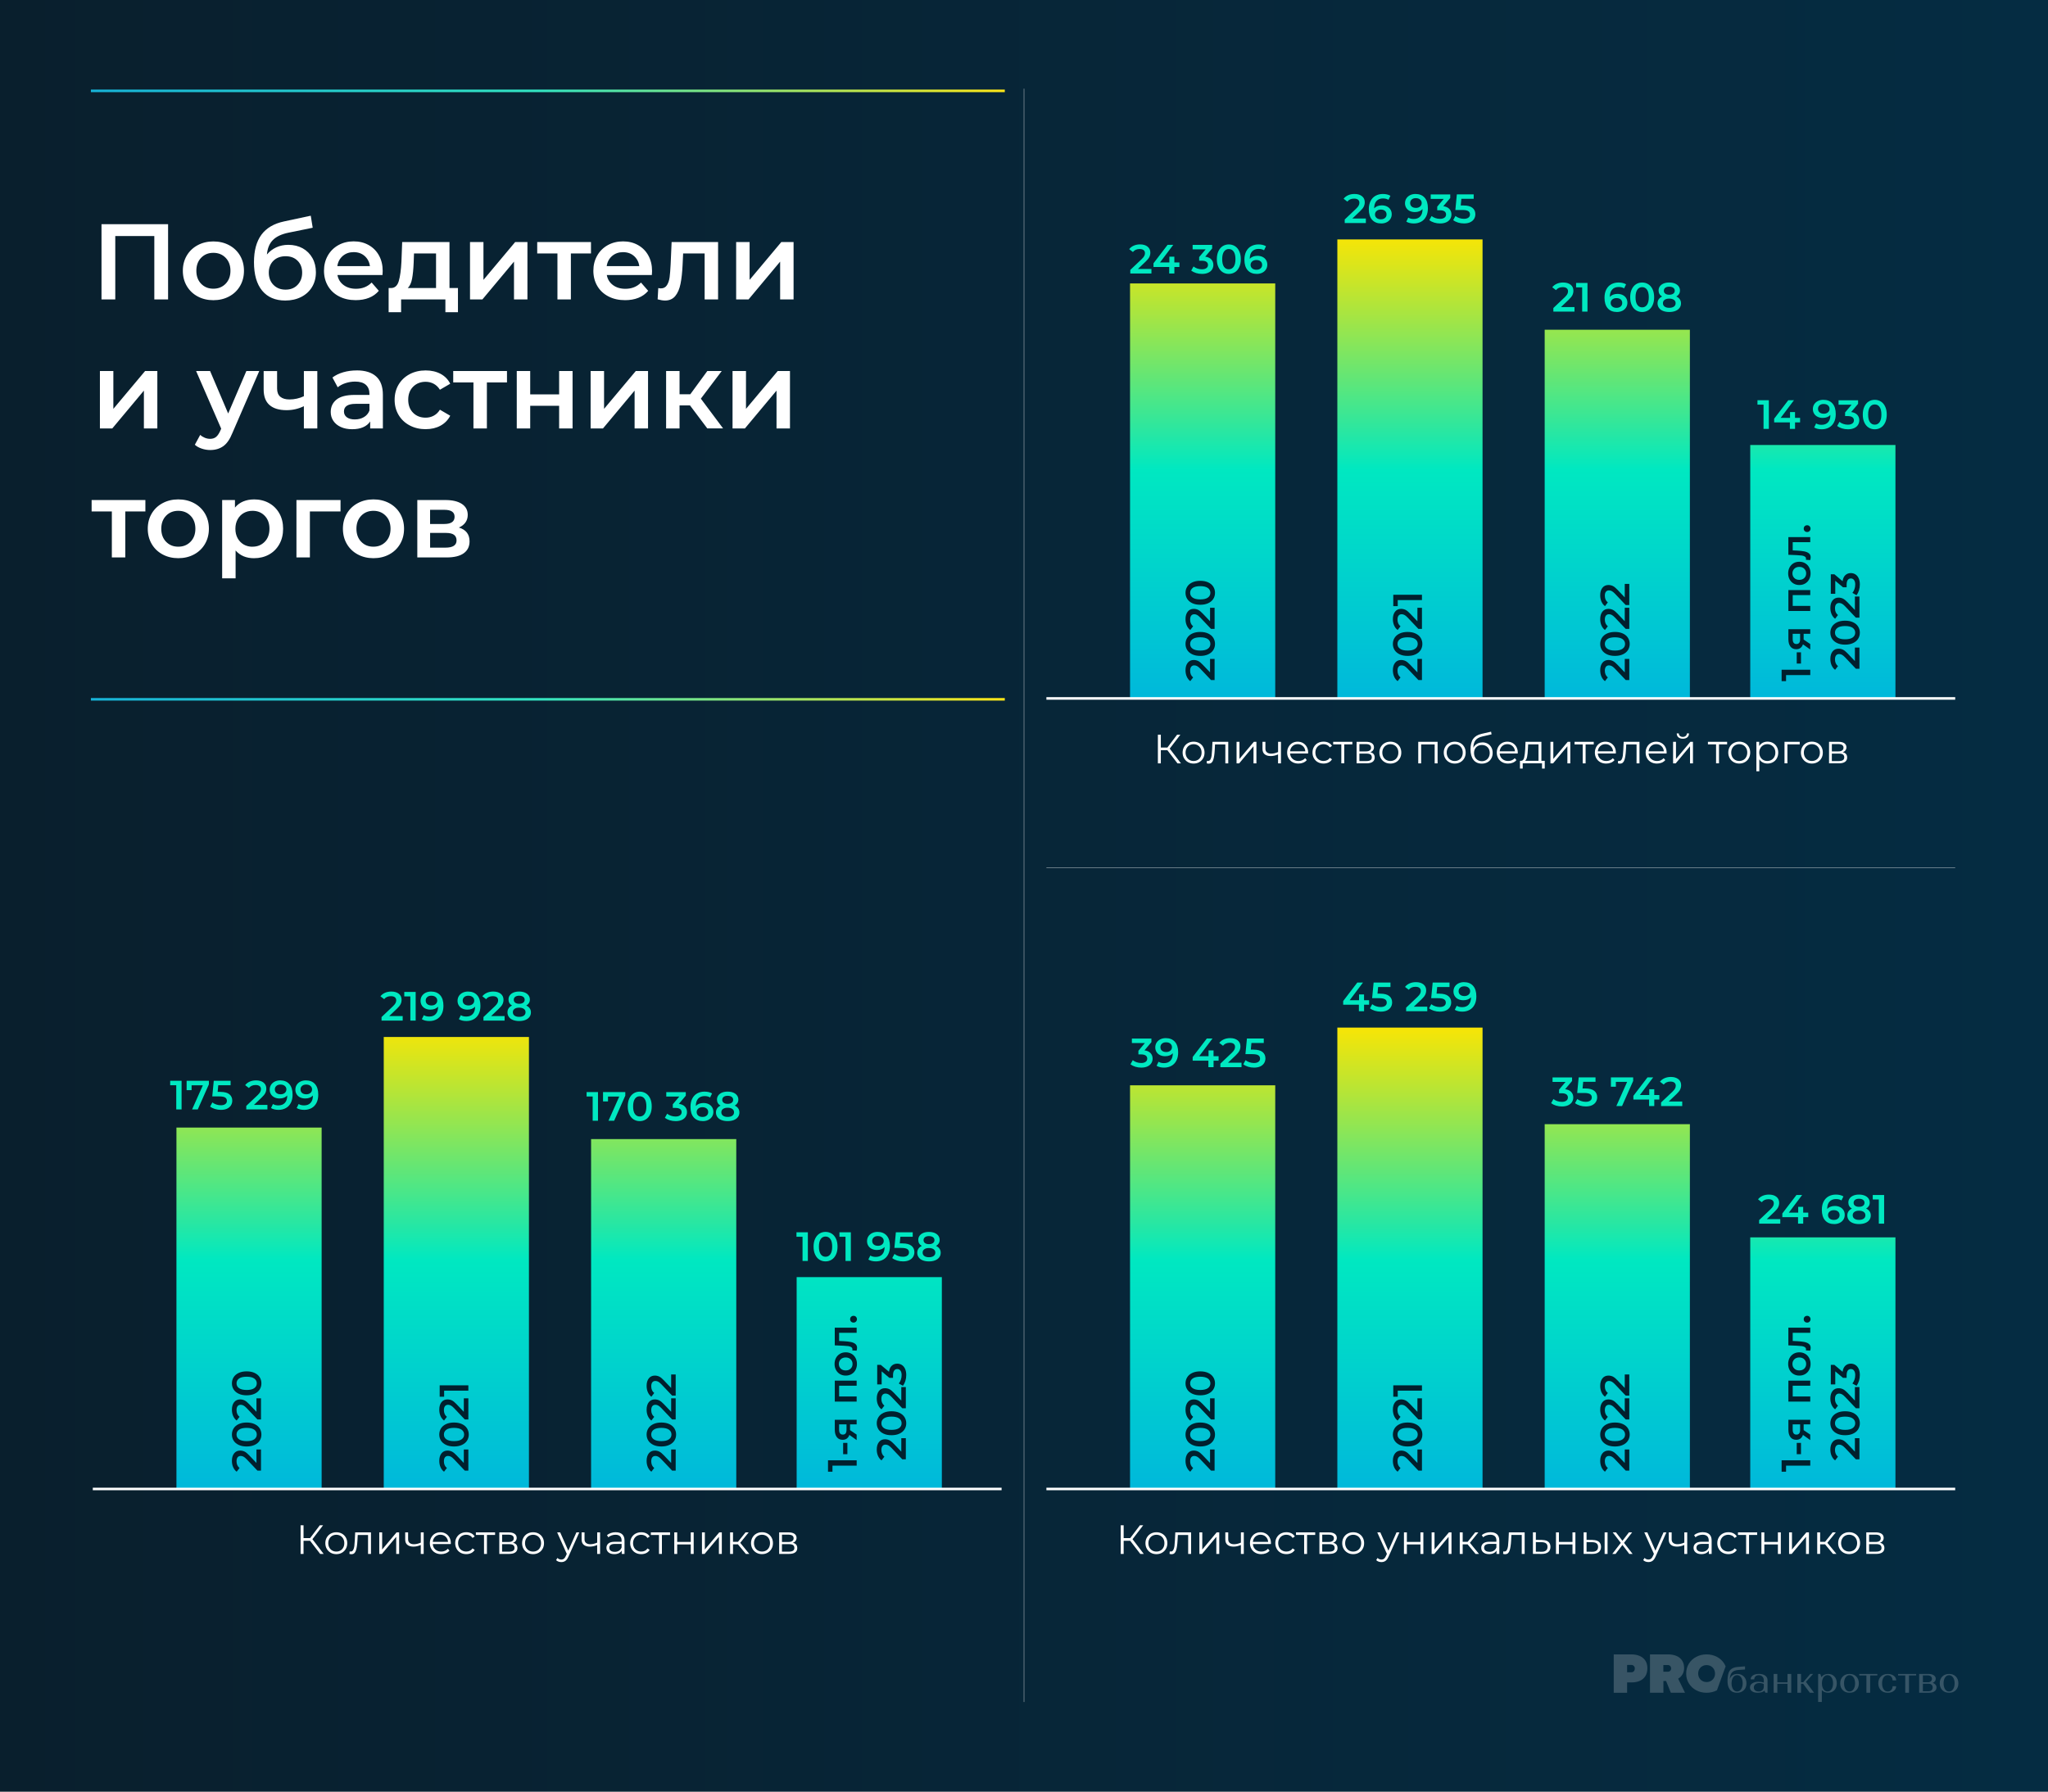 <?xml version="1.0" encoding="UTF-8"?>
<svg id="Layer_1" data-name="Layer 1" xmlns="http://www.w3.org/2000/svg" xmlns:xlink="http://www.w3.org/1999/xlink" viewBox="0 0 800 700">
  <rect x="0" y="0" width="800" height="700" fill="#808080" stroke="none"/>
  <defs>
    <style>
      .cls-1 {
        clip-path: url(#clippath);
      }

      .cls-2 {
        fill: none;
      }

      .cls-2, .cls-3, .cls-4, .cls-5, .cls-6, .cls-7, .cls-8, .cls-9, .cls-10, .cls-11, .cls-12, .cls-13, .cls-14, .cls-15, .cls-16, .cls-17, .cls-18, .cls-19, .cls-20 {
        stroke-width: 0px;
      }

      .cls-3 {
        fill: url(#linear-gradient);
      }

      .cls-4 {
        fill: url(#linear-gradient-11);
      }

      .cls-5 {
        fill: url(#linear-gradient-12);
      }

      .cls-6 {
        fill: url(#linear-gradient-13);
      }

      .cls-7 {
        fill: url(#linear-gradient-10);
      }

      .cls-8 {
        fill: url(#linear-gradient-15);
      }

      .cls-9 {
        fill: url(#linear-gradient-14);
      }

      .cls-21 {
        clip-path: url(#clippath-1);
      }

      .cls-22 {
        clip-path: url(#clippath-4);
      }

      .cls-23 {
        clip-path: url(#clippath-3);
      }

      .cls-24 {
        clip-path: url(#clippath-7);
      }

      .cls-25 {
        clip-path: url(#clippath-8);
      }

      .cls-26 {
        clip-path: url(#clippath-6);
      }

      .cls-27 {
        clip-path: url(#clippath-5);
      }

      .cls-28 {
        clip-path: url(#clippath-9);
      }

      .cls-29 {
        clip-path: url(#clippath-20);
      }

      .cls-30 {
        clip-path: url(#clippath-21);
      }

      .cls-31 {
        clip-path: url(#clippath-24);
      }

      .cls-32 {
        clip-path: url(#clippath-23);
      }

      .cls-33 {
        clip-path: url(#clippath-22);
      }

      .cls-34 {
        clip-path: url(#clippath-25);
      }

      .cls-35 {
        clip-path: url(#clippath-27);
      }

      .cls-36 {
        clip-path: url(#clippath-28);
      }

      .cls-37 {
        clip-path: url(#clippath-26);
      }

      .cls-38 {
        clip-path: url(#clippath-29);
      }

      .cls-39 {
        clip-path: url(#clippath-30);
      }

      .cls-40 {
        clip-path: url(#clippath-14);
      }

      .cls-41 {
        clip-path: url(#clippath-13);
      }

      .cls-42 {
        clip-path: url(#clippath-12);
      }

      .cls-43 {
        clip-path: url(#clippath-10);
      }

      .cls-44 {
        clip-path: url(#clippath-15);
      }

      .cls-45 {
        clip-path: url(#clippath-17);
      }

      .cls-46 {
        clip-path: url(#clippath-16);
      }

      .cls-47 {
        clip-path: url(#clippath-19);
      }

      .cls-48 {
        clip-path: url(#clippath-11);
      }

      .cls-49 {
        clip-path: url(#clippath-18);
      }

      .cls-50 {
        opacity: .2;
      }

      .cls-51 {
        opacity: .5;
      }

      .cls-10 {
        fill: url(#linear-gradient-4);
      }

      .cls-11 {
        fill: url(#linear-gradient-2);
      }

      .cls-12 {
        fill: url(#linear-gradient-3);
      }

      .cls-13 {
        fill: url(#linear-gradient-8);
      }

      .cls-14 {
        fill: url(#linear-gradient-9);
      }

      .cls-15 {
        fill: url(#linear-gradient-7);
      }

      .cls-16 {
        fill: url(#linear-gradient-5);
      }

      .cls-17 {
        fill: url(#linear-gradient-6);
      }

      .cls-18 {
        fill: #fff;
      }

      .cls-19 {
        fill: #00e8c1;
      }

      .cls-20 {
        fill: #01202e;
      }
    </style>
    <clipPath id="clippath">
      <rect class="cls-2" x="-820" y="-300" width="800" height="1000"/>
    </clipPath>
    <clipPath id="clippath-1">
      <rect class="cls-2" x="-820" y="-300" width="800" height="1000"/>
    </clipPath>
    <clipPath id="clippath-3">
      <rect class="cls-2" x="-411.25" y="22.94" width="355" height="273.74"/>
    </clipPath>
    <clipPath id="clippath-4">
      <rect class="cls-2" x="-783.75" y="22.94" width="355" height="273.74"/>
    </clipPath>
    <clipPath id="clippath-5">
      <rect class="cls-2" width="800" height="700"/>
    </clipPath>
    <clipPath id="clippath-6">
      <rect class="cls-2" width="800" height="700"/>
    </clipPath>
    <clipPath id="clippath-7">
      <rect class="cls-2" width="800" height="700"/>
    </clipPath>
    <clipPath id="clippath-8">
      <rect class="cls-2" x="-8" y="-10" width="820" height="722"/>
    </clipPath>
    <linearGradient id="linear-gradient" x1="0" y1="700.44" x2="1" y2="700.44" gradientTransform="translate(-8 574712) scale(820 -820)" gradientUnits="userSpaceOnUse">
      <stop offset="0" stop-color="#091f2d"/>
      <stop offset=".99" stop-color="#052c42"/>
      <stop offset="1" stop-color="#052c42"/>
    </linearGradient>
    <clipPath id="clippath-9">
      <rect class="cls-2" x="613.38" y="633.39" width="168.62" height="32.61"/>
    </clipPath>
    <clipPath id="clippath-10">
      <rect class="cls-2" x="408.75" y="35.71" width="355" height="273.74"/>
    </clipPath>
    <clipPath id="clippath-11">
      <rect class="cls-2" x="441.42" y="110.74" width="56.72" height="162.14"/>
    </clipPath>
    <linearGradient id="linear-gradient-2" x1="0" y1="700" x2="1" y2="700" gradientTransform="translate(131205.35 276.26) rotate(-90) scale(186.77 -186.77)" gradientUnits="userSpaceOnUse">
      <stop offset="0" stop-color="#00b6dc"/>
      <stop offset=".5" stop-color="#00e8c1"/>
      <stop offset=".85" stop-color="#b5e537"/>
      <stop offset="1" stop-color="#ffe500"/>
    </linearGradient>
    <clipPath id="clippath-12">
      <rect class="cls-2" x="522.4" y="93.55" width="56.72" height="179.33"/>
    </clipPath>
    <linearGradient id="linear-gradient-3" x1="0" y1="700" x2="1" y2="700" gradientTransform="translate(131286.34 276.26) rotate(-90) scale(186.77 -186.77)" gradientUnits="userSpaceOnUse">
      <stop offset="0" stop-color="#00b6dc"/>
      <stop offset=".5" stop-color="#00e8c1"/>
      <stop offset=".85" stop-color="#b5e537"/>
      <stop offset="1" stop-color="#ffe500"/>
    </linearGradient>
    <clipPath id="clippath-13">
      <rect class="cls-2" x="603.39" y="128.83" width="56.72" height="144.05"/>
    </clipPath>
    <linearGradient id="linear-gradient-4" x1="0" y1="700" x2="1" y2="700" gradientTransform="translate(131367.32 276.26) rotate(-90) scale(186.77 -186.77)" gradientUnits="userSpaceOnUse">
      <stop offset="0" stop-color="#00b6dc"/>
      <stop offset=".5" stop-color="#00e8c1"/>
      <stop offset=".85" stop-color="#b5e537"/>
      <stop offset="1" stop-color="#ffe500"/>
    </linearGradient>
    <clipPath id="clippath-14">
      <rect class="cls-2" x="683.69" y="173.87" width="56.72" height="99"/>
    </clipPath>
    <linearGradient id="linear-gradient-5" x1="0" y1="700" x2="1" y2="700" gradientTransform="translate(131447.62 276.26) rotate(-90) scale(186.77 -186.77)" gradientUnits="userSpaceOnUse">
      <stop offset="0" stop-color="#00b6dc"/>
      <stop offset=".5" stop-color="#00e8c1"/>
      <stop offset=".85" stop-color="#b5e537"/>
      <stop offset="1" stop-color="#ffe500"/>
    </linearGradient>
    <clipPath id="clippath-15">
      <rect class="cls-2" x="408.75" y="35.71" width="355" height="273.74"/>
    </clipPath>
    <clipPath id="clippath-16">
      <rect class="cls-2" x="408.75" y="344.6" width="355" height="273.74"/>
    </clipPath>
    <clipPath id="clippath-17">
      <rect class="cls-2" x="441.42" y="424.05" width="56.72" height="157.71"/>
    </clipPath>
    <linearGradient id="linear-gradient-6" x1="0" y1="700" x2="1" y2="700" gradientTransform="translate(131205.35 585.15) rotate(-90) scale(186.77 -186.77)" gradientUnits="userSpaceOnUse">
      <stop offset="0" stop-color="#00b6dc"/>
      <stop offset=".5" stop-color="#00e8c1"/>
      <stop offset=".85" stop-color="#b5e537"/>
      <stop offset="1" stop-color="#ffe500"/>
    </linearGradient>
    <clipPath id="clippath-18">
      <rect class="cls-2" x="522.4" y="401.5" width="56.72" height="180.26"/>
    </clipPath>
    <linearGradient id="linear-gradient-7" x1="0" y1="700" x2="1" y2="700" gradientTransform="translate(131286.34 585.15) rotate(-90) scale(186.77 -186.77)" gradientUnits="userSpaceOnUse">
      <stop offset="0" stop-color="#00b6dc"/>
      <stop offset=".5" stop-color="#00e8c1"/>
      <stop offset=".85" stop-color="#b5e537"/>
      <stop offset="1" stop-color="#ffe500"/>
    </linearGradient>
    <clipPath id="clippath-19">
      <rect class="cls-2" x="603.39" y="439.23" width="56.72" height="142.53"/>
    </clipPath>
    <linearGradient id="linear-gradient-8" x1="0" y1="700" x2="1" y2="700" gradientTransform="translate(131367.32 585.15) rotate(-90) scale(186.77 -186.77)" gradientUnits="userSpaceOnUse">
      <stop offset="0" stop-color="#00b6dc"/>
      <stop offset=".5" stop-color="#00e8c1"/>
      <stop offset=".85" stop-color="#b5e537"/>
      <stop offset="1" stop-color="#ffe500"/>
    </linearGradient>
    <clipPath id="clippath-20">
      <rect class="cls-2" x="683.69" y="483.46" width="56.72" height="98.31"/>
    </clipPath>
    <linearGradient id="linear-gradient-9" x1="0" y1="700" x2="1" y2="700" gradientTransform="translate(131447.62 585.15) rotate(-90) scale(186.77 -186.77)" gradientUnits="userSpaceOnUse">
      <stop offset="0" stop-color="#00b6dc"/>
      <stop offset=".5" stop-color="#00e8c1"/>
      <stop offset=".85" stop-color="#b5e537"/>
      <stop offset="1" stop-color="#ffe500"/>
    </linearGradient>
    <clipPath id="clippath-21">
      <rect class="cls-2" x="408.75" y="344.6" width="355" height="273.74"/>
    </clipPath>
    <clipPath id="clippath-22">
      <rect class="cls-2" x="36.25" y="344.6" width="355" height="273.74"/>
    </clipPath>
    <clipPath id="clippath-23">
      <rect class="cls-2" x="68.92" y="440.56" width="56.72" height="141.2"/>
    </clipPath>
    <linearGradient id="linear-gradient-10" x1="0" y1="700" x2="1" y2="700" gradientTransform="translate(130832.85 585.15) rotate(-90) scale(186.77 -186.77)" gradientUnits="userSpaceOnUse">
      <stop offset="0" stop-color="#00b6dc"/>
      <stop offset=".5" stop-color="#00e8c1"/>
      <stop offset=".85" stop-color="#b5e537"/>
      <stop offset="1" stop-color="#ffe500"/>
    </linearGradient>
    <clipPath id="clippath-24">
      <rect class="cls-2" x="149.9" y="405.17" width="56.72" height="176.59"/>
    </clipPath>
    <linearGradient id="linear-gradient-11" x1="0" y1="700" x2="1" y2="700" gradientTransform="translate(130913.84 585.15) rotate(-90) scale(186.77 -186.77)" gradientUnits="userSpaceOnUse">
      <stop offset="0" stop-color="#00b6dc"/>
      <stop offset=".5" stop-color="#00e8c1"/>
      <stop offset=".85" stop-color="#b5e537"/>
      <stop offset="1" stop-color="#ffe500"/>
    </linearGradient>
    <clipPath id="clippath-25">
      <rect class="cls-2" x="230.89" y="445.05" width="56.72" height="136.71"/>
    </clipPath>
    <linearGradient id="linear-gradient-12" x1="0" y1="700" x2="1" y2="700" gradientTransform="translate(130994.82 585.15) rotate(-90) scale(186.77 -186.77)" gradientUnits="userSpaceOnUse">
      <stop offset="0" stop-color="#00b6dc"/>
      <stop offset=".5" stop-color="#00e8c1"/>
      <stop offset=".85" stop-color="#b5e537"/>
      <stop offset="1" stop-color="#ffe500"/>
    </linearGradient>
    <clipPath id="clippath-26">
      <rect class="cls-2" x="311.19" y="498.98" width="56.72" height="82.78"/>
    </clipPath>
    <linearGradient id="linear-gradient-13" x1="0" y1="700" x2="1" y2="700" gradientTransform="translate(131075.12 585.15) rotate(-90) scale(186.77 -186.77)" gradientUnits="userSpaceOnUse">
      <stop offset="0" stop-color="#00b6dc"/>
      <stop offset=".5" stop-color="#00e8c1"/>
      <stop offset=".85" stop-color="#b5e537"/>
      <stop offset="1" stop-color="#ffe500"/>
    </linearGradient>
    <clipPath id="clippath-27">
      <rect class="cls-2" x="36.25" y="344.6" width="355" height="273.74"/>
    </clipPath>
    <clipPath id="clippath-28">
      <rect class="cls-2" width="800" height="700"/>
    </clipPath>
    <clipPath id="clippath-29">
      <rect class="cls-2" x="390.88" y="27.65" width="18.25" height="638.35"/>
    </clipPath>
    <clipPath id="clippath-30">
      <rect class="cls-2" x="401.75" y="329.9" width="363" height="18.25"/>
    </clipPath>
    <linearGradient id="linear-gradient-14" x1="35.5" y1="35.5" x2="392.5" y2="35.5" gradientUnits="userSpaceOnUse">
      <stop offset="0" stop-color="#17b3d8"/>
      <stop offset=".49" stop-color="#33e4c2"/>
      <stop offset="1" stop-color="#fde617"/>
    </linearGradient>
    <linearGradient id="linear-gradient-15" y1="273.23" y2="273.23" xlink:href="#linear-gradient-14"/>
  </defs>
  <g class="cls-1">
    <g class="cls-21">
      <g class="cls-23">
        <rect class="cls-18" x="-1309.86" y="259.61" width="2087.05" height="1"/>
      </g>
      <g class="cls-22">
        <rect class="cls-18" x="-1248.23" y="259.61" width="2087.05" height="1"/>
      </g>
    </g>
  </g>
  <g class="cls-27">
    <g class="cls-26">
      <g class="cls-24">
        <g class="cls-25">
          <rect class="cls-3" x="-8" y="-10" width="820" height="722"/>
        </g>
        <g class="cls-50">
          <g class="cls-28">
            <path class="cls-18" d="m638.24,652.96c.24-.28.36-.64.36-1.08,0-.23-.05-.45-.16-.66-.11-.21-.26-.38-.46-.51-.2-.13-.41-.19-.66-.19h-1.73v2.85h1.74c.36,0,.66-.14.9-.42m-1.03-6.56c1.24,0,2.34.2,3.29.61.95.41,1.69,1.01,2.22,1.82.53.81.8,1.8.8,2.98s-.26,2.26-.79,3.08c-.53.83-1.25,1.44-2.17,1.85-.92.41-1.97.61-3.14.61h-1.82v4.05h-5.23v-14.99h6.84Z"/>
            <path class="cls-18" d="m652.43,652.8c.23-.25.35-.57.35-.98,0-.34-.12-.63-.36-.89-.24-.25-.54-.38-.91-.38h-1.76v2.61h1.78c.37,0,.67-.12.9-.37m-.89-6.4c1.26,0,2.37.2,3.32.6.95.4,1.69,1,2.21,1.8.52.8.79,1.78.79,2.94,0,.92-.21,1.74-.63,2.45-.42.71-.99,1.28-1.7,1.7l2.68,5.5h-5.54l-1.86-4.6h-1.04v4.6h-5.24v-14.99h7Z"/>
            <path class="cls-18" d="m676.99,660.01c.4.59.92.88,1.56.88s1.18-.29,1.58-.88c.4-.59.6-1.35.6-2.31s-.2-1.72-.6-2.31c-.4-.58-.92-.88-1.58-.88s-1.17.29-1.56.88c-.4.59-.6,1.35-.6,2.31s.2,1.72.6,2.31m4.66-8.95v1.24l-2.71.19c-2.19.17-3.15,1.31-3.22,3.58.15-.62.49-1.12,1.02-1.49.53-.37,1.17-.55,1.91-.55,1.03,0,1.88.34,2.55,1.02.67.68,1.01,1.56,1.01,2.66s-.34,1.99-1.02,2.66c-.68.68-1.58,1.01-2.69,1.01-2.45,0-3.86-1.75-3.68-5.22.08-1.41.29-2.65.84-3.39.71-.97,1.84-1.37,3.03-1.46l2.95-.24Z"/>
            <path class="cls-18" d="m688.44,660.37c.37-.35.55-.81.55-1.38v-.98c-.41-.28-.99-.42-1.74-.42-.65,0-1.17.16-1.56.48-.4.32-.6.74-.6,1.26,0,.48.17.86.51,1.14.34.28.8.42,1.38.42.6,0,1.09-.17,1.46-.52m-3.93-2.67c.6-.41,1.4-.62,2.38-.62.74,0,1.44.11,2.1.33v-.91c0-.59-.18-1.06-.55-1.43s-.84-.55-1.43-.55c-.53,0-.95.15-1.27.45-.32.3-.48.7-.48,1.18h-1.4c0-.65.29-1.16.88-1.55.59-.39,1.37-.58,2.35-.58s1.84.22,2.44.66c.61.44.91,1.04.91,1.81v4.89h-.6c-.18,0-.34-.12-.39-.27l-.18-.55c-.61.54-1.48.82-2.64.82-.93,0-1.67-.19-2.22-.56-.55-.38-.83-.88-.83-1.5,0-.67.3-1.2.91-1.62"/>
            <polygon class="cls-18" points="692.83 661.38 692.83 654.04 694.27 654.04 694.27 657.31 698.25 657.31 698.25 654.04 699.71 654.04 699.71 661.38 698.25 661.38 698.25 657.89 694.27 657.89 694.27 661.38 692.83 661.38"/>
            <polygon class="cls-18" points="702.09 654.04 703.53 654.04 703.53 657.29 704.38 657.29 707.15 654.04 708.24 654.04 705.44 657.13 708.62 661.38 706.97 661.38 704.35 657.87 703.53 657.87 703.53 661.38 702.09 661.38 702.09 654.04"/>
            <path class="cls-18" d="m712.29,660.01c.4.58.93.88,1.57.88s1.17-.29,1.57-.88c.4-.59.6-1.35.6-2.31s-.2-1.72-.6-2.31c-.4-.58-.92-.88-1.57-.88s-1.17.29-1.57.88c-.4.59-.6,1.35-.6,2.31s.2,1.72.6,2.31m-2.08-5.98h.59c.27,0,.33.19.39.34.1.27.28.91.28.91.63-.83,1.51-1.25,2.65-1.25,1.01,0,1.83.34,2.45,1.01.62.67.93,1.56.93,2.66s-.31,1.99-.93,2.66c-.62.67-1.44,1.01-2.45,1.01s-1.86-.35-2.47-1.04v4.66h-1.44v-10.96Z"/>
            <path class="cls-18" d="m720.92,660.01c.4.59.92.88,1.56.88s1.17-.29,1.56-.88c.4-.58.6-1.36.6-2.32s-.2-1.71-.6-2.29c-.4-.58-.92-.88-1.56-.88s-1.17.29-1.56.88c-.4.59-.59,1.35-.59,2.29s.2,1.74.59,2.32m-1.08-4.97c.67-.67,1.55-1.01,2.64-1.01s1.97.34,2.63,1.01c.67.67,1,1.56,1,2.67s-.33,1.99-1,2.66c-.66.68-1.54,1.01-2.63,1.01s-1.97-.34-2.64-1.01c-.67-.67-1.01-1.56-1.01-2.66s.34-1.99,1.01-2.67"/>
            <polygon class="cls-18" points="730.53 654.62 730.53 661.38 729.07 661.38 729.07 654.62 726.28 654.62 726.28 654.04 733.33 654.04 733.33 654.62 730.53 654.62"/>
            <path class="cls-18" d="m739.77,654.74c.61.48.92,1.08.92,1.82h-1.4c0-.59-.18-1.07-.54-1.46-.36-.39-.81-.58-1.37-.58-.67,0-1.21.29-1.6.87-.39.58-.59,1.35-.59,2.32s.2,1.73.59,2.31c.39.58.92.87,1.6.87.56,0,1.01-.19,1.37-.58.36-.39.54-.88.54-1.47h1.4c0,.74-.31,1.35-.92,1.83-.61.48-1.4.72-2.37.72-1.12,0-2.02-.33-2.69-1.01-.67-.67-1-1.56-1-2.67s.33-2,1-2.67c.67-.67,1.57-1,2.69-1,.96,0,1.75.24,2.37.71"/>
            <polygon class="cls-18" points="745.7 654.62 745.7 661.38 744.24 661.38 744.24 654.62 741.44 654.62 741.44 654.04 748.5 654.04 748.5 654.62 745.7 654.62"/>
            <path class="cls-18" d="m753.37,660.79c.48,0,.86-.13,1.15-.4.29-.27.44-.63.44-1.08s-.15-.79-.44-1.06c-.29-.27-.68-.4-1.15-.4h-2.25v2.95h2.25Zm-.33-3.49c.49,0,.88-.12,1.18-.38.3-.25.45-.58.45-.99s-.15-.72-.44-.96c-.29-.24-.68-.37-1.15-.37h-1.95v2.69h1.92Zm-3.36-3.27h3.63c.85,0,1.54.17,2.06.52.52.35.78.81.78,1.38,0,.72-.4,1.25-1.19,1.59.47.15.83.39,1.09.7.26.32.4.68.4,1.1,0,.62-.26,1.12-.78,1.49-.52.37-1.21.56-2.06.56h-3.93v-7.34Z"/>
            <path class="cls-18" d="m759.8,660.01c.4.59.92.88,1.56.88s1.17-.29,1.56-.88c.4-.58.6-1.36.6-2.32s-.2-1.71-.6-2.29c-.4-.58-.92-.88-1.56-.88s-1.17.29-1.56.88c-.4.59-.59,1.35-.59,2.29s.2,1.74.59,2.32m-1.08-4.97c.67-.67,1.55-1.01,2.64-1.01s1.97.34,2.63,1.01c.67.67,1,1.56,1,2.67s-.33,1.99-1,2.66c-.66.68-1.54,1.01-2.63,1.01s-1.97-.34-2.64-1.01c-.67-.67-1.01-1.56-1.01-2.66s.34-1.99,1.01-2.67"/>
            <path class="cls-18" d="m669.49,655.6c-.29.51-.69.9-1.19,1.18-.51.28-1.06.42-1.66.42s-1.16-.14-1.66-.42c-.5-.28-.9-.68-1.19-1.18-.29-.5-.44-1.08-.44-1.71s.15-1.21.43-1.71c.29-.51.69-.9,1.19-1.18.51-.28,1.06-.42,1.67-.42s1.16.14,1.66.42c.51.28.9.68,1.19,1.18.29.51.44,1.08.44,1.71s-.15,1.21-.44,1.71m1.19,4.82l3.39-9.34c-.15-.37-.32-.72-.53-1.06-.7-1.14-1.66-2.03-2.89-2.67-1.22-.64-2.56-.96-4.02-.96s-2.8.32-4.03.96c-1.22.64-2.18,1.53-2.89,2.67-.7,1.14-1.05,2.43-1.05,3.87s.35,2.73,1.07,3.87c.71,1.14,1.67,2.03,2.89,2.67,1.21.64,2.55.96,4.01.96s2.8-.32,4.02-.96c0,0,.02,0,.03-.01"/>
          </g>
        </g>
      </g>
      <g class="cls-43">
        <path class="cls-20" d="m765.5,310.91h-358.5V34.24h358.5v276.67Zm-357.5-1h356.5V35.24h-356.5v274.67Z"/>
      </g>
      <path class="cls-18" d="m456.01,293.12h-2.56v5.14h-1.15v-11.2h1.15v5.02h2.56l3.79-5.02h1.28l-4.16,5.44,4.4,5.76h-1.36l-3.95-5.14Zm10.24,5.22c-.81,0-1.54-.18-2.19-.55-.65-.37-1.16-.88-1.54-1.53-.37-.65-.56-1.39-.56-2.21s.19-1.56.56-2.21c.37-.65.89-1.16,1.54-1.52.65-.36,1.38-.54,2.19-.54s1.54.18,2.19.54c.65.36,1.16.87,1.53,1.52.37.65.55,1.39.55,2.21s-.18,1.56-.55,2.21c-.37.65-.88,1.16-1.53,1.53-.65.37-1.38.55-2.19.55h0Zm0-1.01c.6,0,1.13-.14,1.61-.41.47-.27.85-.66,1.11-1.16.27-.5.4-1.07.4-1.71s-.13-1.21-.4-1.71c-.27-.5-.64-.89-1.11-1.16-.47-.27-1.01-.41-1.61-.41s-1.13.14-1.61.41c-.47.27-.85.66-1.12,1.16-.27.5-.41,1.07-.41,1.71s.14,1.21.41,1.71c.27.5.65.89,1.12,1.16.47.27,1.01.41,1.61.41h0Zm13.54-7.49v8.42h-1.14v-7.41h-4.03l-.11,2.08c-.09,1.75-.29,3.09-.61,4.03-.32.94-.89,1.41-1.71,1.41-.22,0-.5-.04-.82-.13l.08-.98c.19.04.33.06.4.06.44,0,.77-.2.99-.61.22-.41.37-.91.45-1.5.07-.6.14-1.39.19-2.37l.14-3.01h6.16Zm3.23,0h1.14v6.69l5.62-6.69h1.01v8.42h-1.14v-6.69l-5.6,6.69h-1.02v-8.42Zm17.36,0v8.42h-1.14v-3.5c-.97.43-1.93.64-2.86.64-1.01,0-1.8-.23-2.37-.7-.57-.46-.85-1.16-.85-2.09v-2.77h1.14v2.7c0,.63.2,1.11.61,1.43.41.33.97.49,1.68.49.79,0,1.67-.21,2.66-.62v-4h1.14Zm10.59,4.56h-7.04c.06.87.4,1.58,1.01,2.12.61.54,1.38.81,2.3.81.52,0,1-.09,1.44-.28.44-.19.82-.46,1.14-.82l.64.74c-.37.45-.84.79-1.4,1.02-.56.23-1.18.35-1.85.35-.86,0-1.63-.18-2.3-.55-.67-.37-1.19-.88-1.56-1.53-.37-.65-.56-1.39-.56-2.21s.18-1.56.54-2.21c.36-.65.85-1.16,1.47-1.52.62-.36,1.33-.54,2.1-.54s1.48.18,2.1.54c.62.36,1.1.87,1.46,1.51.35.65.53,1.38.53,2.22l-.02.35Zm-4.06-3.65c-.81,0-1.49.26-2.04.78-.55.52-.86,1.19-.94,2.02h5.97c-.07-.83-.39-1.51-.94-2.02-.55-.52-1.23-.78-2.06-.78h0Zm10.11,7.58c-.83,0-1.58-.18-2.23-.54-.66-.36-1.17-.87-1.54-1.53-.37-.66-.56-1.39-.56-2.22s.19-1.56.56-2.21c.37-.65.89-1.16,1.54-1.52.66-.36,1.4-.54,2.23-.54.73,0,1.37.14,1.94.42.57.28,1.02.7,1.35,1.24l-.85.58c-.28-.42-.63-.73-1.06-.94-.43-.21-.89-.31-1.39-.31-.61,0-1.15.14-1.64.41-.49.27-.86.66-1.14,1.16-.27.5-.41,1.07-.41,1.71s.14,1.22.41,1.72.65.88,1.14,1.15c.49.27,1.03.41,1.64.41.5,0,.97-.1,1.39-.3.43-.2.78-.51,1.06-.93l.85.58c-.33.54-.78.96-1.36,1.24-.58.28-1.22.42-1.94.42h0Zm11.25-7.49h-3.18v7.41h-1.14v-7.41h-3.18v-1.01h7.5v1.01Zm7.01,3.06c1.14.27,1.71.95,1.71,2.06,0,.74-.27,1.3-.82,1.7-.54.39-1.35.59-2.43.59h-3.82v-8.42h3.71c.96,0,1.71.19,2.26.56.54.37.82.91.82,1.6,0,.46-.13.85-.38,1.18-.25.33-.6.57-1.05.73h0Zm-4.26-.32h2.53c.65,0,1.15-.12,1.5-.37.35-.25.52-.6.52-1.07s-.17-.82-.52-1.06c-.35-.23-.85-.35-1.5-.35h-2.53v2.85Zm2.67,3.78c.73,0,1.27-.12,1.63-.35.36-.23.54-.6.54-1.1s-.17-.87-.5-1.11c-.33-.24-.85-.36-1.57-.36h-2.78v2.93h2.67Zm9.42.98c-.81,0-1.54-.18-2.19-.55-.65-.37-1.16-.88-1.54-1.53-.37-.65-.56-1.39-.56-2.21s.19-1.56.56-2.21c.37-.65.89-1.16,1.54-1.52.65-.36,1.38-.54,2.19-.54s1.54.18,2.19.54c.65.36,1.16.87,1.53,1.52.37.65.55,1.39.55,2.21s-.18,1.56-.55,2.21c-.37.65-.88,1.16-1.53,1.53-.65.37-1.38.55-2.19.55h0Zm0-1.01c.6,0,1.13-.14,1.61-.41.47-.27.85-.66,1.11-1.16.27-.5.4-1.07.4-1.71s-.13-1.21-.4-1.71c-.27-.5-.64-.89-1.11-1.16-.47-.27-1.01-.41-1.61-.41s-1.13.14-1.61.41c-.47.27-.85.66-1.12,1.16-.27.5-.41,1.07-.41,1.71s.14,1.21.41,1.71c.27.5.65.89,1.12,1.16.47.27,1.01.41,1.61.41h0Zm18.45-7.49v8.42h-1.14v-7.41h-5.28v7.41h-1.14v-8.42h7.55Zm6.7,8.5c-.81,0-1.54-.18-2.19-.55-.65-.37-1.16-.88-1.54-1.53-.37-.65-.56-1.39-.56-2.21s.19-1.56.56-2.21c.37-.65.89-1.16,1.54-1.52.65-.36,1.38-.54,2.19-.54s1.54.18,2.19.54c.65.36,1.16.87,1.53,1.52.37.65.55,1.39.55,2.21s-.18,1.56-.55,2.21c-.37.65-.88,1.16-1.53,1.53-.65.37-1.38.55-2.19.55h0Zm0-1.01c.6,0,1.13-.14,1.61-.41.47-.27.85-.66,1.11-1.16.27-.5.4-1.07.4-1.71s-.13-1.21-.4-1.71c-.27-.5-.64-.89-1.11-1.16-.47-.27-1.01-.41-1.61-.41s-1.13.14-1.61.41c-.47.27-.85.66-1.12,1.16-.27.5-.41,1.07-.41,1.71s.14,1.21.41,1.71c.27.5.65.89,1.12,1.16.47.27,1.01.41,1.61.41h0Zm10.78-7.28c.78,0,1.47.17,2.09.52.61.35,1.09.83,1.43,1.46.34.62.51,1.34.51,2.14s-.18,1.55-.54,2.18c-.36.63-.86,1.13-1.5,1.48-.64.35-1.38.53-2.21.53-1.4,0-2.48-.49-3.25-1.47-.77-.98-1.15-2.34-1.15-4.06s.34-3.18,1.03-4.14c.69-.96,1.76-1.61,3.22-1.95l3.78-.86.19,1.04-3.55.82c-1.21.27-2.09.74-2.66,1.42-.57.68-.87,1.68-.93,3,.34-.65.82-1.16,1.42-1.53.61-.37,1.31-.55,2.1-.55h0Zm-.18,7.36c.59,0,1.11-.14,1.58-.41s.83-.65,1.09-1.14c.26-.49.39-1.05.39-1.66s-.13-1.16-.38-1.63c-.26-.47-.62-.83-1.08-1.1-.46-.26-.99-.39-1.59-.39s-1.13.13-1.59.39c-.46.26-.83.63-1.09,1.1-.26.47-.39,1.01-.39,1.63s.13,1.17.39,1.66c.26.49.63.87,1.1,1.14.47.27,1,.41,1.58.41h0Zm14-3.01h-7.04c.06.87.4,1.58,1.01,2.12.61.54,1.38.81,2.3.81.52,0,1-.09,1.44-.28.44-.19.82-.46,1.14-.82l.64.74c-.37.45-.84.79-1.4,1.02-.56.23-1.18.35-1.85.35-.86,0-1.63-.18-2.3-.55-.67-.37-1.19-.88-1.56-1.53-.37-.65-.56-1.39-.56-2.21s.18-1.56.54-2.21c.36-.65.85-1.16,1.47-1.52.62-.36,1.33-.54,2.1-.54s1.48.18,2.1.54c.62.36,1.1.87,1.46,1.51.35.65.53,1.38.53,2.22l-.02.35Zm-4.06-3.65c-.81,0-1.49.26-2.04.78-.55.52-.86,1.19-.94,2.02h5.97c-.07-.83-.39-1.51-.94-2.02-.55-.52-1.23-.78-2.06-.78h0Zm14.62,6.51v3.02h-1.07v-2.03h-7.54v2.03h-1.07v-3.02h.48c.57-.03.95-.45,1.15-1.25.2-.8.34-1.92.42-3.36l.11-2.82h6.21v7.42h1.31Zm-6.59-4.54c-.05,1.19-.15,2.18-.3,2.95-.15.77-.42,1.3-.8,1.59h5.25v-6.42h-4.05l-.1,1.87h0Zm8.8-2.88h1.14v6.69l5.62-6.69h1.01v8.42h-1.14v-6.69l-5.6,6.69h-1.02v-8.42Zm16.93,1.01h-3.18v7.41h-1.14v-7.41h-3.18v-1.01h7.5v1.01Zm8.62,3.55h-7.04c.06.87.4,1.58,1.01,2.12.61.54,1.38.81,2.3.81.52,0,1-.09,1.44-.28.44-.19.82-.46,1.14-.82l.64.74c-.37.45-.84.79-1.4,1.02-.56.23-1.18.35-1.85.35-.86,0-1.63-.18-2.3-.55-.67-.37-1.19-.88-1.56-1.53-.37-.65-.56-1.39-.56-2.21s.18-1.56.54-2.21c.36-.65.85-1.16,1.47-1.52.62-.36,1.33-.54,2.1-.54s1.48.18,2.1.54c.62.36,1.1.87,1.46,1.51.35.65.53,1.38.53,2.22l-.02.35Zm-4.06-3.65c-.81,0-1.49.26-2.04.78-.55.52-.86,1.19-.94,2.02h5.97c-.07-.83-.39-1.51-.94-2.02-.55-.52-1.23-.78-2.06-.78h0Zm13.3-.91v8.42h-1.14v-7.41h-4.03l-.11,2.08c-.09,1.75-.29,3.09-.61,4.03-.32.94-.89,1.41-1.71,1.41-.22,0-.5-.04-.82-.13l.08-.98c.19.04.33.06.4.06.44,0,.77-.2.99-.61.22-.41.37-.91.45-1.5.07-.6.14-1.39.19-2.37l.14-3.01h6.16Zm10.59,4.56h-7.04c.06.87.4,1.58,1.01,2.12.61.54,1.38.81,2.3.81.52,0,1-.09,1.44-.28.44-.19.82-.46,1.14-.82l.64.74c-.37.45-.84.79-1.4,1.02-.56.23-1.18.35-1.85.35-.86,0-1.63-.18-2.3-.55-.67-.37-1.19-.88-1.56-1.53-.37-.65-.56-1.39-.56-2.21s.18-1.56.54-2.21c.36-.65.85-1.16,1.47-1.52.62-.36,1.33-.54,2.1-.54s1.48.18,2.1.54c.62.36,1.1.87,1.46,1.51.35.65.53,1.38.53,2.22l-.02.35Zm-4.06-3.65c-.81,0-1.49.26-2.04.78-.55.52-.86,1.19-.94,2.02h5.97c-.07-.83-.39-1.51-.94-2.02-.55-.52-1.23-.78-2.06-.78h0Zm6.59-.91h1.14v6.69l5.62-6.69h1.01v8.42h-1.14v-6.69l-5.6,6.69h-1.02v-8.42Zm3.82-1.22c-.73,0-1.3-.18-1.73-.54-.43-.36-.65-.87-.66-1.54h.82c.01.42.16.75.45,1,.29.25.66.38,1.12.38s.83-.13,1.13-.38c.29-.25.45-.58.46-1h.82c-.01.66-.23,1.17-.66,1.54-.43.36-1.01.54-1.74.54h0Zm17.3,2.22h-3.18v7.41h-1.14v-7.41h-3.18v-1.01h7.5v1.01Zm4.74,7.49c-.81,0-1.54-.18-2.19-.55-.65-.37-1.16-.88-1.54-1.53-.37-.65-.56-1.39-.56-2.21s.19-1.56.56-2.21c.37-.65.89-1.16,1.54-1.52.65-.36,1.38-.54,2.19-.54s1.54.18,2.19.54c.65.36,1.16.87,1.53,1.52.37.65.55,1.39.55,2.21s-.18,1.56-.55,2.21c-.37.65-.88,1.16-1.53,1.53-.65.37-1.38.55-2.19.55h0Zm0-1.01c.6,0,1.13-.14,1.61-.41.47-.27.85-.66,1.11-1.16.27-.5.4-1.07.4-1.71s-.13-1.21-.4-1.71c-.27-.5-.64-.89-1.11-1.16-.47-.27-1.01-.41-1.61-.41s-1.13.14-1.61.41c-.47.27-.85.66-1.12,1.16-.27.5-.41,1.07-.41,1.71s.14,1.21.41,1.71c.27.5.65.89,1.12,1.16.47.27,1.01.41,1.61.41h0Zm11.04-7.55c.79,0,1.5.18,2.14.54.64.36,1.14.86,1.5,1.51.36.65.54,1.39.54,2.22s-.18,1.59-.54,2.24c-.36.65-.86,1.15-1.5,1.51-.63.36-1.35.54-2.15.54-.68,0-1.3-.14-1.85-.42-.55-.28-1-.7-1.35-1.24v4.69h-1.14v-11.52h1.09v1.66c.34-.55.79-.98,1.35-1.28.56-.3,1.19-.45,1.9-.45h0Zm-.08,7.55c.59,0,1.12-.14,1.6-.41.48-.27.86-.66,1.13-1.16.27-.5.41-1.07.41-1.71s-.14-1.21-.41-1.7c-.27-.5-.65-.88-1.13-1.16-.48-.28-1.01-.42-1.6-.42s-1.13.14-1.61.42c-.47.28-.85.66-1.12,1.16-.27.5-.41,1.06-.41,1.7s.14,1.21.41,1.71c.27.5.65.89,1.12,1.16.47.27,1.01.41,1.61.41h0Zm12.67-6.48h-4.82v7.41h-1.14v-8.42h5.95v1.01Zm4.74,7.49c-.81,0-1.54-.18-2.19-.55-.65-.37-1.16-.88-1.54-1.53-.37-.65-.56-1.39-.56-2.21s.19-1.56.56-2.21c.37-.65.89-1.16,1.54-1.52.65-.36,1.38-.54,2.19-.54s1.54.18,2.19.54c.65.36,1.16.87,1.53,1.52.37.65.55,1.39.55,2.21s-.18,1.56-.55,2.21c-.37.65-.88,1.16-1.53,1.53-.65.37-1.38.55-2.19.55h0Zm0-1.01c.6,0,1.13-.14,1.61-.41.47-.27.85-.66,1.11-1.16.27-.5.4-1.07.4-1.71s-.13-1.21-.4-1.71c-.27-.5-.64-.89-1.11-1.16-.47-.27-1.01-.41-1.61-.41s-1.13.14-1.61.41c-.47.27-.85.66-1.12,1.16-.27.5-.41,1.07-.41,1.71s.14,1.21.41,1.71c.27.5.65.89,1.12,1.16.47.27,1.01.41,1.61.41h0Zm12.06-3.42c1.14.27,1.71.95,1.71,2.06,0,.74-.27,1.3-.82,1.7-.54.39-1.35.59-2.43.59h-3.82v-8.42h3.71c.96,0,1.71.19,2.26.56.54.37.82.91.82,1.6,0,.46-.13.85-.38,1.18-.25.33-.6.57-1.05.73h0Zm-4.26-.32h2.53c.65,0,1.15-.12,1.5-.37.35-.25.52-.6.52-1.07s-.17-.82-.52-1.06c-.35-.23-.85-.35-1.5-.35h-2.53v2.85Zm2.67,3.78c.73,0,1.27-.12,1.63-.35.36-.23.54-.6.54-1.1s-.17-.87-.5-1.11c-.33-.24-.85-.36-1.57-.36h-2.78v2.93h2.67Z"/>
      <g class="cls-48">
        <rect class="cls-11" x="441.42" y="110.74" width="56.72" height="162.14"/>
      </g>
      <g class="cls-42">
        <rect class="cls-12" x="522.4" y="93.55" width="56.72" height="179.33"/>
      </g>
      <g class="cls-41">
        <rect class="cls-10" x="603.39" y="128.83" width="56.72" height="144.05"/>
      </g>
      <g class="cls-40">
        <rect class="cls-16" x="683.69" y="173.87" width="56.72" height="99"/>
      </g>
      <g>
        <path class="cls-20" d="m472.69,257.44h1.76v8.26h-1.39l-4.22-4.45c-.48-.5-.9-.84-1.26-1.02-.36-.18-.71-.26-1.06-.26-.52,0-.92.18-1.2.53-.28.35-.42.87-.42,1.55,0,1.14.39,2.02,1.17,2.62l-1.12,1.46c-.59-.44-1.04-1.03-1.37-1.77-.33-.74-.49-1.57-.49-2.49,0-1.22.29-2.19.86-2.91.58-.73,1.36-1.09,2.35-1.09.61,0,1.18.13,1.71.38s1.14.75,1.82,1.47l2.85,2.99v-5.28Z"/>
        <path class="cls-20" d="m473.93,254c-.45.7-1.11,1.26-1.98,1.66-.87.41-1.9.61-3.1.61s-2.23-.2-3.1-.61c-.87-.41-1.53-.96-1.98-1.66-.45-.7-.68-1.5-.68-2.4s.23-1.7.68-2.41c.45-.71,1.11-1.27,1.98-1.67.87-.41,1.9-.61,3.1-.61s2.23.2,3.1.61c.87.41,1.53.96,1.98,1.67.45.71.68,1.51.68,2.41s-.23,1.7-.68,2.4Zm-2.12-4.3c-.66-.46-1.65-.7-2.96-.7s-2.3.23-2.96.7c-.66.46-.99,1.1-.99,1.9s.33,1.42.99,1.88,1.65.7,2.96.7,2.3-.23,2.96-.7.99-1.09.99-1.88-.33-1.43-.99-1.9Z"/>
        <path class="cls-20" d="m472.69,237.46h1.76v8.26h-1.39l-4.22-4.45c-.48-.5-.9-.84-1.26-1.02-.36-.18-.71-.26-1.06-.26-.52,0-.92.18-1.2.53-.28.35-.42.87-.42,1.55,0,1.14.39,2.02,1.17,2.62l-1.12,1.46c-.59-.44-1.04-1.03-1.37-1.77-.33-.74-.49-1.57-.49-2.49,0-1.22.29-2.19.86-2.91.58-.73,1.36-1.09,2.35-1.09.61,0,1.18.13,1.71.38s1.14.75,1.82,1.47l2.85,2.99v-5.28Z"/>
        <path class="cls-20" d="m473.93,234.02c-.45.7-1.11,1.26-1.98,1.66-.87.41-1.9.61-3.1.61s-2.23-.2-3.1-.61c-.87-.41-1.53-.96-1.98-1.66-.45-.7-.68-1.5-.68-2.4s.23-1.7.68-2.41c.45-.71,1.11-1.27,1.98-1.67.87-.41,1.9-.61,3.1-.61s2.23.2,3.1.61c.87.41,1.53.96,1.98,1.67.45.71.68,1.51.68,2.41s-.23,1.7-.68,2.4Zm-2.12-4.3c-.66-.46-1.65-.7-2.96-.7s-2.3.23-2.96.7c-.66.46-.99,1.1-.99,1.9s.33,1.42.99,1.88,1.65.7,2.96.7,2.3-.23,2.96-.7.99-1.09.99-1.88-.33-1.43-.99-1.9Z"/>
      </g>
      <g>
        <path class="cls-20" d="m553.69,257.44h1.76v8.26h-1.39l-4.22-4.45c-.48-.5-.9-.84-1.26-1.02-.36-.18-.71-.26-1.06-.26-.52,0-.92.18-1.2.53-.28.35-.42.87-.42,1.55,0,1.14.39,2.02,1.17,2.62l-1.12,1.46c-.59-.44-1.04-1.03-1.37-1.77-.33-.74-.49-1.57-.49-2.49,0-1.22.29-2.19.86-2.91.58-.73,1.36-1.09,2.35-1.09.61,0,1.18.13,1.71.38s1.14.75,1.82,1.47l2.85,2.99v-5.28Z"/>
        <path class="cls-20" d="m554.93,254c-.45.7-1.11,1.26-1.98,1.66-.87.41-1.9.61-3.1.61s-2.23-.2-3.1-.61c-.87-.41-1.53-.96-1.98-1.66-.45-.7-.68-1.5-.68-2.4s.23-1.7.68-2.41c.45-.71,1.11-1.27,1.98-1.67.87-.41,1.9-.61,3.1-.61s2.23.2,3.1.61c.87.41,1.53.96,1.98,1.67.45.71.68,1.51.68,2.41s-.23,1.7-.68,2.4Zm-2.12-4.3c-.66-.46-1.65-.7-2.96-.7s-2.3.23-2.96.7c-.66.46-.99,1.1-.99,1.9s.33,1.42.99,1.88,1.65.7,2.96.7,2.3-.23,2.96-.7.99-1.09.99-1.88-.33-1.43-.99-1.9Z"/>
        <path class="cls-20" d="m553.69,237.46h1.76v8.26h-1.39l-4.22-4.45c-.48-.5-.9-.84-1.26-1.02-.36-.18-.71-.26-1.06-.26-.52,0-.92.18-1.2.53-.28.35-.42.87-.42,1.55,0,1.14.39,2.02,1.17,2.62l-1.12,1.46c-.59-.44-1.04-1.03-1.37-1.77-.33-.74-.49-1.57-.49-2.49,0-1.22.29-2.19.86-2.91.58-.73,1.36-1.09,2.35-1.09.61,0,1.18.13,1.71.38s1.14.75,1.82,1.47l2.85,2.99v-5.28Z"/>
        <path class="cls-20" d="m544.25,232.38h11.2v2.08h-9.46v2.37h-1.74v-4.45Z"/>
      </g>
      <g>
        <path class="cls-20" d="m634.68,257.44h1.76v8.26h-1.39l-4.22-4.45c-.48-.5-.9-.84-1.26-1.02-.36-.18-.71-.26-1.06-.26-.52,0-.92.18-1.2.53-.28.35-.42.87-.42,1.55,0,1.14.39,2.02,1.17,2.62l-1.12,1.46c-.59-.44-1.04-1.03-1.37-1.77-.33-.74-.49-1.57-.49-2.49,0-1.22.29-2.19.86-2.91s1.36-1.09,2.35-1.09c.61,0,1.18.13,1.71.38s1.14.75,1.82,1.47l2.85,2.99v-5.28Z"/>
        <path class="cls-20" d="m635.92,254c-.45.7-1.12,1.26-1.98,1.66s-1.9.61-3.1.61-2.23-.2-3.1-.61c-.87-.41-1.53-.96-1.98-1.66-.45-.7-.68-1.5-.68-2.4s.23-1.7.68-2.41c.45-.71,1.11-1.27,1.98-1.67.87-.41,1.9-.61,3.1-.61s2.23.2,3.1.61,1.53.96,1.98,1.67c.45.71.68,1.51.68,2.41s-.23,1.7-.68,2.4Zm-2.12-4.3c-.66-.46-1.65-.7-2.96-.7s-2.3.23-2.96.7c-.66.46-.99,1.1-.99,1.9s.33,1.42.99,1.88c.66.46,1.65.7,2.96.7s2.3-.23,2.96-.7c.66-.46.99-1.09.99-1.88s-.33-1.43-.99-1.9Z"/>
        <path class="cls-20" d="m634.68,237.46h1.76v8.26h-1.39l-4.22-4.45c-.48-.5-.9-.84-1.26-1.02-.36-.18-.71-.26-1.06-.26-.52,0-.92.18-1.2.53-.28.35-.42.87-.42,1.55,0,1.14.39,2.02,1.17,2.62l-1.12,1.46c-.59-.44-1.04-1.03-1.37-1.77-.33-.74-.49-1.57-.49-2.49,0-1.22.29-2.19.86-2.91s1.36-1.09,2.35-1.09c.61,0,1.18.13,1.71.38s1.14.75,1.82,1.47l2.85,2.99v-5.28Z"/>
        <path class="cls-20" d="m634.68,228.14h1.76v8.26h-1.39l-4.22-4.45c-.48-.5-.9-.84-1.26-1.02-.36-.18-.71-.26-1.06-.26-.52,0-.92.18-1.2.53-.28.35-.42.87-.42,1.55,0,1.14.39,2.02,1.17,2.62l-1.12,1.46c-.59-.44-1.04-1.03-1.37-1.77-.33-.74-.49-1.57-.49-2.49,0-1.22.29-2.19.86-2.91s1.36-1.09,2.35-1.09c.61,0,1.18.13,1.71.38s1.14.75,1.82,1.47l2.85,2.99v-5.28Z"/>
      </g>
      <path class="cls-20" d="m695.94,261.68h11.2v2.08h-9.46v2.37h-1.74v-4.45Zm11.31-37.65c0,.86-.19,1.64-.56,2.34-.37.69-.89,1.23-1.56,1.62-.67.39-1.42.58-2.26.58s-1.59-.19-2.26-.58c-.66-.39-1.18-.93-1.55-1.62-.37-.69-.56-1.47-.56-2.34s.19-1.66.56-2.35c.37-.69.89-1.23,1.55-1.62.66-.39,1.41-.58,2.26-.58s1.6.19,2.26.58c.67.39,1.19.93,1.56,1.62.37.69.56,1.48.56,2.35h0Zm-8.66-14.18h8.54v2h-6.85v3.2l1.7.08c1.13.05,2.08.16,2.84.31.76.15,1.37.42,1.81.78.44.37.66.87.66,1.51,0,.3-.06.67-.18,1.1l-1.68-.1c.03-.15.05-.28.05-.38,0-.41-.16-.71-.49-.91-.33-.2-.71-.33-1.17-.39-.45-.06-1.1-.11-1.94-.15l-3.3-.14v-6.91Zm0,20.69h8.54v1.98h-6.85v4.21h6.85v2h-8.54v-8.19Zm0,15.3h8.54v1.79h-2.58v2.26l2.58,1.74v2.14l-2.85-2.02c-.21.62-.54,1.09-.98,1.42-.44.33-.99.49-1.64.49-.98,0-1.74-.35-2.27-1.04-.53-.69-.8-1.65-.8-2.86v-3.92Zm6.94-21.81c0-.74-.25-1.34-.74-1.82-.49-.48-1.14-.72-1.94-.72s-1.45.24-1.94.72c-.49.48-.74,1.09-.74,1.82s.25,1.34.74,1.82c.49.47,1.14.71,1.94.71s1.45-.24,1.94-.71c.49-.47.74-1.08.74-1.82h0Zm-5.26,25.66c0,1.29.49,1.94,1.46,1.94s1.44-.62,1.44-1.87v-2.13h-2.9v2.06h0Zm1.58,9.58v-4.4h1.66v4.4h-1.66Zm5.39-52.72c0,.36-.13.67-.38.93-.25.26-.57.38-.95.38s-.71-.13-.96-.38c-.25-.25-.37-.56-.37-.94s.12-.69.37-.94c.25-.25.57-.38.96-.38s.7.13.95.38c.25.26.38.57.38.93h0Z"/>
      <path class="cls-20" d="m724.58,233.07h1.76v8.26h-1.39l-4.22-4.45c-.48-.5-.9-.84-1.26-1.02-.36-.18-.71-.26-1.06-.26-.52,0-.92.18-1.2.53-.28.35-.42.87-.42,1.55,0,1.14.39,2.02,1.17,2.62l-1.12,1.46c-.59-.44-1.04-1.03-1.37-1.77-.33-.74-.49-1.57-.49-2.49,0-1.22.29-2.19.86-2.91.58-.73,1.36-1.09,2.35-1.09.61,0,1.18.13,1.71.38.53.26,1.14.75,1.82,1.47l2.85,2.99v-5.28Zm1.92,14.13c0,.9-.23,1.7-.68,2.4-.45.7-1.11,1.26-1.98,1.66-.87.41-1.9.61-3.1.61s-2.23-.2-3.1-.61c-.87-.41-1.53-.96-1.98-1.66-.45-.7-.68-1.5-.68-2.4s.23-1.7.68-2.41c.45-.71,1.11-1.27,1.98-1.67.87-.41,1.9-.61,3.1-.61s2.23.2,3.1.61c.87.41,1.53.96,1.98,1.67.45.71.68,1.51.68,2.41h0Zm-1.92,5.82h1.76v8.26h-1.39l-4.22-4.45c-.48-.5-.9-.84-1.26-1.02-.36-.18-.71-.26-1.06-.26-.52,0-.92.18-1.2.53-.28.35-.42.87-.42,1.55,0,1.14.39,2.02,1.17,2.62l-1.12,1.46c-.59-.44-1.04-1.03-1.37-1.77-.33-.74-.49-1.57-.49-2.49,0-1.22.29-2.19.86-2.91.58-.73,1.36-1.09,2.35-1.09.61,0,1.18.13,1.71.38.53.26,1.14.75,1.82,1.47l2.85,2.99v-5.28Zm-4.82-25.92c.13-1.03.48-1.82,1.06-2.37.58-.54,1.3-.82,2.16-.82.65,0,1.24.17,1.78.5.53.33.96.83,1.27,1.5.31.67.47,1.48.47,2.44,0,.8-.11,1.57-.34,2.31-.23.74-.55,1.37-.95,1.9l-1.62-.9c.34-.41.61-.9.81-1.48.2-.58.3-1.18.3-1.8,0-.74-.15-1.31-.46-1.74-.3-.42-.72-.63-1.24-.63s-.93.2-1.22.6c-.29.4-.44,1.01-.44,1.83v1.02h-1.42l-3.02-2.54v5.09h-1.74v-7.63h1.39l3.23,2.72h0Zm4.93,20.1c0-.8-.33-1.43-.99-1.9-.66-.46-1.65-.7-2.96-.7s-2.3.23-2.96.7c-.66.46-.99,1.1-.99,1.9s.33,1.42.99,1.88c.66.46,1.65.7,2.96.7s2.3-.23,2.96-.7c.66-.46.99-1.09.99-1.88h0Z"/>
      <path class="cls-19" d="m449.78,105.09v1.76h-8.26v-1.39l4.45-4.22c.5-.48.84-.9,1.02-1.26.18-.36.26-.71.26-1.06,0-.52-.18-.92-.53-1.2-.35-.28-.87-.42-1.55-.42-1.14,0-2.02.39-2.62,1.17l-1.46-1.12c.44-.59,1.03-1.04,1.77-1.37.74-.33,1.57-.49,2.49-.49,1.22,0,2.19.29,2.91.86.73.58,1.09,1.36,1.09,2.35,0,.61-.13,1.18-.38,1.71-.26.53-.75,1.14-1.47,1.82l-2.99,2.85h5.28Zm10.94-.78h-1.98v2.54h-2.02v-2.54h-6.14v-1.44l5.52-7.22h2.22l-5.2,6.9h3.66v-2.26h1.95v2.26h1.98v1.76Zm10.06-4.03c1.03.13,1.82.48,2.37,1.06.54.58.82,1.3.82,2.16,0,.65-.17,1.24-.5,1.78-.33.53-.83.96-1.5,1.27-.67.31-1.48.47-2.44.47-.8,0-1.57-.11-2.31-.34-.74-.23-1.37-.55-1.9-.95l.9-1.62c.41.34.9.61,1.48.81.58.2,1.18.3,1.8.3.74,0,1.31-.15,1.74-.46.42-.3.63-.72.63-1.24s-.2-.93-.6-1.22c-.4-.29-1.01-.44-1.83-.44h-1.02v-1.42l2.54-3.02h-5.09v-1.74h7.63v1.39l-2.72,3.23h0Zm9.22,6.74c-.9,0-1.7-.23-2.4-.68-.7-.45-1.26-1.11-1.66-1.98-.41-.87-.61-1.9-.61-3.1s.2-2.23.61-3.1c.41-.87.96-1.53,1.66-1.98.7-.45,1.5-.68,2.4-.68s1.7.23,2.41.68c.71.45,1.27,1.11,1.67,1.98.41.87.61,1.9.61,3.1s-.2,2.23-.61,3.1c-.41.87-.96,1.53-1.67,1.98-.71.45-1.51.68-2.41.68h0Zm0-1.81c.8,0,1.43-.33,1.9-.99.46-.66.7-1.65.7-2.96s-.23-2.3-.7-2.96c-.46-.66-1.1-.99-1.9-.99s-1.42.33-1.88.99c-.46.66-.7,1.65-.7,2.96s.23,2.3.7,2.96c.46.66,1.09.99,1.88.99h0Zm11.18-5.26c.74,0,1.4.14,1.98.42.59.28,1.05.69,1.38,1.21.33.52.5,1.13.5,1.81,0,.73-.18,1.36-.54,1.91-.36.55-.85.97-1.47,1.27-.62.3-1.31.45-2.08.45-1.54,0-2.73-.48-3.58-1.44-.85-.96-1.27-2.34-1.27-4.13,0-1.26.23-2.33.69-3.22.46-.89,1.1-1.57,1.93-2.03.83-.46,1.78-.7,2.87-.7.58,0,1.12.06,1.62.18.51.12.95.3,1.32.54l-.77,1.57c-.55-.36-1.26-.54-2.13-.54-1.08,0-1.92.33-2.53.99-.61.66-.91,1.62-.91,2.86v.02c.33-.38.75-.67,1.26-.87.51-.2,1.09-.3,1.73-.3h0Zm-.35,5.44c.65,0,1.18-.17,1.58-.52.41-.35.61-.81.61-1.38s-.2-1.05-.61-1.39c-.41-.34-.95-.51-1.63-.51s-1.22.18-1.64.54c-.42.36-.63.82-.63,1.38s.21.99.62,1.35c.41.36.98.54,1.7.54h0Z"/>
      <path class="cls-19" d="m533.54,85.39v1.76h-8.26v-1.39l4.45-4.22c.5-.48.84-.9,1.02-1.26.18-.36.26-.71.26-1.06,0-.52-.18-.92-.53-1.2-.35-.28-.87-.42-1.55-.42-1.14,0-2.02.39-2.62,1.17l-1.46-1.12c.44-.59,1.03-1.04,1.77-1.37.74-.33,1.57-.49,2.49-.49,1.22,0,2.19.29,2.91.86.73.58,1.09,1.36,1.09,2.35,0,.61-.13,1.18-.38,1.71-.26.53-.75,1.14-1.47,1.82l-2.99,2.85h5.28Zm6.24-5.15c.74,0,1.4.14,1.98.42.59.28,1.05.69,1.38,1.21.33.52.5,1.13.5,1.81,0,.73-.18,1.36-.54,1.91-.36.55-.85.97-1.47,1.27-.62.3-1.31.45-2.08.45-1.54,0-2.73-.48-3.58-1.44-.85-.96-1.27-2.34-1.27-4.13,0-1.26.23-2.33.69-3.22.46-.89,1.1-1.57,1.93-2.03.83-.46,1.78-.7,2.87-.7.58,0,1.12.06,1.62.18.51.12.95.3,1.32.54l-.77,1.57c-.55-.36-1.26-.54-2.13-.54-1.08,0-1.92.33-2.53.99-.61.66-.91,1.62-.91,2.86v.02c.33-.38.75-.67,1.26-.87.51-.2,1.09-.3,1.73-.3h0Zm-.35,5.44c.65,0,1.18-.17,1.58-.52.41-.35.61-.81.61-1.38s-.2-1.05-.61-1.39c-.41-.34-.95-.51-1.63-.51s-1.22.18-1.64.54c-.42.36-.63.82-.63,1.38s.21.99.62,1.35c.41.36.98.54,1.7.54h0Zm13.49-9.89c1.54,0,2.73.48,3.58,1.44.85.96,1.27,2.34,1.27,4.13,0,1.26-.23,2.33-.69,3.22-.46.89-1.1,1.57-1.93,2.03-.83.46-1.78.7-2.87.7-.58,0-1.12-.06-1.62-.18-.51-.12-.95-.3-1.32-.54l.77-1.57c.55.36,1.26.54,2.13.54,1.08,0,1.92-.33,2.53-.99.61-.66.91-1.62.91-2.86v-.02c-.33.38-.75.67-1.26.87-.51.2-1.09.3-1.73.3-.74,0-1.4-.14-1.98-.42-.59-.28-1.05-.69-1.38-1.21-.33-.52-.5-1.13-.5-1.81,0-.73.18-1.36.54-1.91.36-.55.85-.97,1.47-1.27.62-.3,1.31-.45,2.08-.45h0Zm.16,5.44c.67,0,1.22-.18,1.64-.54.42-.36.63-.82.63-1.38s-.21-.99-.62-1.35c-.41-.36-.98-.54-1.7-.54-.65,0-1.18.17-1.58.52-.41.35-.61.81-.61,1.38s.2,1.05.61,1.39c.41.34.95.51,1.63.51h0Zm10.7-.66c1.03.13,1.82.48,2.37,1.06.54.58.82,1.3.82,2.16,0,.65-.17,1.24-.5,1.78-.33.53-.83.96-1.5,1.27-.67.31-1.48.47-2.44.47-.8,0-1.57-.11-2.31-.34-.74-.23-1.37-.55-1.9-.95l.9-1.62c.41.34.9.61,1.48.81.58.2,1.18.3,1.8.3.74,0,1.31-.15,1.74-.46.42-.3.63-.72.63-1.24s-.2-.93-.6-1.22c-.4-.29-1.01-.44-1.83-.44h-1.02v-1.42l2.54-3.02h-5.09v-1.74h7.63v1.39l-2.72,3.23h0Zm7.89-.29c1.58,0,2.75.31,3.5.92.76.61,1.14,1.45,1.14,2.5,0,.67-.17,1.28-.5,1.82-.33.54-.83.98-1.49,1.3-.66.32-1.48.48-2.45.48-.8,0-1.57-.11-2.32-.34-.75-.23-1.38-.55-1.89-.95l.88-1.62c.42.34.91.61,1.5.81.58.2,1.18.3,1.8.3.74,0,1.31-.15,1.74-.46.42-.3.63-.72.63-1.26,0-.58-.23-1.01-.68-1.3-.45-.29-1.23-.44-2.33-.44h-2.7l.58-6.1h6.58v1.74h-4.82l-.24,2.59h1.07Z"/>
      <path class="cls-19" d="m615.04,119.98v1.76h-8.26v-1.39l4.45-4.22c.5-.48.84-.9,1.02-1.26.18-.36.26-.71.26-1.06,0-.52-.18-.92-.53-1.2-.35-.28-.87-.42-1.55-.42-1.14,0-2.02.39-2.62,1.17l-1.46-1.12c.44-.59,1.03-1.04,1.77-1.37.74-.33,1.57-.49,2.49-.49,1.22,0,2.19.29,2.91.86.73.58,1.09,1.36,1.09,2.35,0,.61-.13,1.18-.38,1.71-.26.53-.75,1.14-1.47,1.82l-2.99,2.85h5.28Zm5.07-9.44v11.2h-2.08v-9.46h-2.37v-1.74h4.45Zm11.73,4.29c.74,0,1.4.14,1.98.42.59.28,1.05.69,1.38,1.21.33.52.5,1.13.5,1.81,0,.73-.18,1.36-.54,1.91-.36.55-.85.97-1.47,1.27-.62.3-1.31.45-2.08.45-1.54,0-2.73-.48-3.58-1.44-.85-.96-1.27-2.34-1.27-4.13,0-1.26.23-2.33.69-3.22.46-.89,1.1-1.57,1.93-2.03.83-.46,1.78-.7,2.87-.7.58,0,1.12.06,1.62.18.51.12.95.3,1.32.54l-.77,1.57c-.55-.36-1.26-.54-2.13-.54-1.08,0-1.92.33-2.53.99-.61.66-.91,1.62-.91,2.86v.02c.33-.38.75-.67,1.26-.87.51-.2,1.09-.3,1.73-.3h0Zm-.35,5.44c.65,0,1.18-.17,1.58-.52.41-.35.61-.81.61-1.38s-.2-1.05-.61-1.39c-.41-.34-.95-.51-1.63-.51s-1.22.18-1.64.54c-.42.36-.63.82-.63,1.38s.21.99.62,1.35c.41.36.98.54,1.7.54h0Zm9.97,1.63c-.9,0-1.7-.23-2.4-.68-.7-.45-1.26-1.11-1.66-1.98-.41-.87-.61-1.9-.61-3.1s.2-2.23.61-3.1c.41-.87.96-1.53,1.66-1.98.7-.45,1.5-.68,2.4-.68s1.7.23,2.41.68c.71.45,1.27,1.11,1.67,1.98.41.87.61,1.9.61,3.1s-.2,2.23-.61,3.1c-.41.87-.96,1.53-1.67,1.98-.71.45-1.51.68-2.41.68h0Zm0-1.81c.8,0,1.43-.33,1.9-.99.46-.66.7-1.65.7-2.96s-.23-2.3-.7-2.96c-.46-.66-1.1-.99-1.9-.99s-1.42.33-1.88.99c-.46.66-.7,1.65-.7,2.96s.23,2.3.7,2.96c.46.66,1.09.99,1.88.99h0Zm13.36-4.24c.59.27,1.04.63,1.35,1.08.31.45.47.98.47,1.59,0,.68-.19,1.28-.57,1.79-.38.51-.91.9-1.61,1.18-.69.27-1.5.41-2.42.41s-1.72-.14-2.41-.41c-.69-.27-1.22-.66-1.59-1.18-.37-.51-.56-1.11-.56-1.79,0-.61.15-1.14.46-1.59.31-.45.75-.81,1.33-1.08-.45-.25-.79-.57-1.03-.97-.24-.4-.36-.86-.36-1.38,0-.63.17-1.18.52-1.65.35-.47.83-.83,1.46-1.09.63-.26,1.35-.38,2.18-.38s1.56.13,2.19.38c.63.26,1.12.62,1.47,1.09.35.47.53,1.02.53,1.65,0,.52-.12.98-.37,1.38-.25.39-.6.72-1.06.98h0Zm-2.77,4.42c.77,0,1.38-.16,1.82-.48.45-.32.67-.76.67-1.33s-.22-.99-.67-1.31-1.06-.48-1.82-.48-1.37.16-1.81.48c-.44.32-.66.76-.66,1.31s.22,1.01.66,1.33c.44.32,1.04.48,1.81.48h0Zm0-8.26c-.65,0-1.17.14-1.54.42-.38.28-.57.67-.57,1.17s.19.86.57,1.14c.38.28.89.42,1.54.42s1.18-.14,1.57-.42c.38-.28.58-.66.58-1.14s-.19-.89-.58-1.17c-.39-.28-.91-.42-1.56-.42h0Z"/>
      <path class="cls-19" d="m690.96,156.37v11.2h-2.08v-9.46h-2.37v-1.74h4.45Zm12.21,8.66h-1.98v2.54h-2.02v-2.54h-6.14v-1.44l5.52-7.22h2.22l-5.2,6.9h3.66v-2.26h1.95v2.26h1.98v1.76Zm9.07-8.82c1.54,0,2.73.48,3.58,1.44.85.96,1.27,2.34,1.27,4.13,0,1.26-.23,2.33-.69,3.22-.46.89-1.1,1.57-1.93,2.03-.83.46-1.78.7-2.87.7-.58,0-1.12-.06-1.62-.18-.51-.12-.95-.3-1.32-.54l.77-1.57c.55.36,1.26.54,2.13.54,1.08,0,1.92-.33,2.53-.99.61-.66.91-1.62.91-2.86v-.02c-.33.38-.75.67-1.26.87-.51.2-1.09.3-1.73.3-.74,0-1.4-.14-1.98-.42-.59-.28-1.05-.69-1.38-1.21-.33-.52-.5-1.13-.5-1.81,0-.73.18-1.36.54-1.91.36-.55.85-.97,1.47-1.27.62-.3,1.31-.45,2.08-.45h0Zm.16,5.44c.67,0,1.22-.18,1.64-.54.42-.36.63-.82.63-1.38s-.21-.99-.62-1.35c-.41-.36-.98-.54-1.7-.54-.65,0-1.18.17-1.58.52-.41.35-.61.81-.61,1.38s.2,1.05.61,1.39c.41.34.95.51,1.63.51h0Zm10.7-.66c1.03.13,1.82.48,2.37,1.06.54.58.82,1.3.82,2.16,0,.65-.17,1.24-.5,1.78-.33.53-.83.96-1.5,1.27-.67.31-1.48.47-2.44.47-.8,0-1.57-.11-2.31-.34-.74-.23-1.37-.55-1.9-.95l.9-1.62c.41.34.9.61,1.48.81.58.2,1.18.3,1.8.3.74,0,1.31-.15,1.74-.46.42-.3.63-.72.63-1.24s-.2-.93-.6-1.22c-.4-.29-1.01-.44-1.83-.44h-1.02v-1.42l2.54-3.02h-5.09v-1.74h7.63v1.39l-2.72,3.23h0Zm9.22,6.74c-.9,0-1.7-.23-2.4-.68-.7-.45-1.26-1.11-1.66-1.98-.41-.87-.61-1.9-.61-3.1s.2-2.23.61-3.1c.41-.87.96-1.53,1.66-1.98.7-.45,1.5-.68,2.4-.68s1.7.23,2.41.68c.71.45,1.27,1.11,1.67,1.98.41.87.61,1.9.61,3.1s-.2,2.23-.61,3.1c-.41.87-.96,1.53-1.67,1.98-.71.45-1.51.68-2.41.68h0Zm0-1.81c.8,0,1.43-.33,1.9-.99.46-.66.7-1.65.7-2.96s-.23-2.3-.7-2.96c-.46-.66-1.1-.99-1.9-.99s-1.42.33-1.88.99c-.46.66-.7,1.65-.7,2.96s.23,2.3.7,2.96c.46.66,1.09.99,1.88.99h0Z"/>
      <g class="cls-44">
        <rect class="cls-18" x="386.29" y="272.38" width="2087.05" height="1"/>
      </g>
      <g class="cls-46">
        <path class="cls-20" d="m765.5,619.8h-358.5v-276.67h358.5v276.67Zm-357.5-1h356.5v-274.67h-356.5v274.67Z"/>
      </g>
      <path class="cls-18" d="m441.49,602.01h-2.56v5.14h-1.15v-11.2h1.15v5.02h2.56l3.79-5.02h1.28l-4.16,5.44,4.4,5.76h-1.36l-3.95-5.14Zm10.24,5.22c-.81,0-1.54-.18-2.19-.55-.65-.37-1.16-.88-1.54-1.53-.37-.65-.56-1.39-.56-2.21s.19-1.56.56-2.21c.37-.65.89-1.16,1.54-1.52.65-.36,1.38-.54,2.19-.54s1.54.18,2.19.54c.65.36,1.16.87,1.53,1.52.37.65.55,1.39.55,2.21s-.18,1.56-.55,2.21c-.37.65-.88,1.16-1.53,1.53-.65.37-1.38.55-2.19.55h0Zm0-1.01c.6,0,1.13-.14,1.61-.41.47-.27.85-.66,1.11-1.16.27-.5.4-1.07.4-1.71s-.13-1.21-.4-1.71c-.27-.5-.64-.89-1.11-1.16-.47-.27-1.01-.41-1.61-.41s-1.13.14-1.61.41c-.47.27-.85.66-1.12,1.16-.27.5-.41,1.07-.41,1.71s.14,1.21.41,1.71c.27.5.65.89,1.12,1.16.47.27,1.01.41,1.61.41h0Zm13.54-7.49v8.42h-1.14v-7.41h-4.03l-.11,2.08c-.09,1.75-.29,3.09-.61,4.03-.32.94-.89,1.41-1.71,1.41-.22,0-.5-.04-.82-.13l.08-.98c.19.04.33.06.4.06.44,0,.77-.2.99-.61.22-.41.37-.91.45-1.5.07-.6.14-1.39.19-2.37l.14-3.01h6.16Zm3.23,0h1.14v6.69l5.62-6.69h1.01v8.42h-1.14v-6.69l-5.6,6.69h-1.02v-8.42Zm17.36,0v8.42h-1.14v-3.5c-.97.43-1.93.64-2.86.64-1.01,0-1.8-.23-2.37-.7-.57-.46-.85-1.16-.85-2.09v-2.77h1.14v2.7c0,.63.2,1.11.61,1.43.41.33.97.49,1.68.49.79,0,1.67-.21,2.66-.62v-4h1.14Zm10.59,4.56h-7.04c.06.87.4,1.58,1.01,2.12.61.54,1.38.81,2.3.81.52,0,1-.09,1.44-.28.44-.19.82-.46,1.14-.82l.64.74c-.37.45-.84.79-1.4,1.02-.56.23-1.18.35-1.85.35-.86,0-1.63-.18-2.3-.55-.67-.37-1.19-.88-1.56-1.53-.37-.65-.56-1.39-.56-2.21s.18-1.56.54-2.21c.36-.65.85-1.16,1.47-1.52.62-.36,1.33-.54,2.1-.54s1.48.18,2.1.54c.62.36,1.1.87,1.46,1.51.35.65.53,1.38.53,2.22l-.02.35Zm-4.06-3.65c-.81,0-1.49.26-2.04.78-.55.52-.86,1.19-.94,2.02h5.97c-.07-.83-.39-1.51-.94-2.02-.55-.52-1.23-.78-2.06-.78h0Zm10.11,7.58c-.83,0-1.58-.18-2.23-.54-.66-.36-1.17-.87-1.54-1.53-.37-.66-.56-1.39-.56-2.22s.19-1.56.56-2.21c.37-.65.89-1.16,1.54-1.52.66-.36,1.4-.54,2.23-.54.73,0,1.37.14,1.94.42.57.28,1.02.7,1.35,1.24l-.85.58c-.28-.42-.63-.73-1.06-.94-.43-.21-.89-.31-1.39-.31-.61,0-1.15.14-1.64.41-.49.27-.86.66-1.14,1.16-.27.5-.41,1.07-.41,1.71s.14,1.22.41,1.72c.27.5.65.88,1.14,1.15.49.27,1.03.41,1.64.41.5,0,.97-.1,1.39-.3.43-.2.78-.51,1.06-.93l.85.58c-.33.54-.78.96-1.36,1.24-.58.28-1.22.42-1.94.42h0Zm11.25-7.49h-3.18v7.41h-1.14v-7.41h-3.18v-1.01h7.5v1.01Zm7.01,3.06c1.14.27,1.71.95,1.71,2.06,0,.74-.27,1.3-.82,1.7-.54.39-1.35.59-2.43.59h-3.82v-8.42h3.71c.96,0,1.71.19,2.26.56.54.37.82.91.82,1.6,0,.46-.13.85-.38,1.18-.25.33-.6.57-1.05.73h0Zm-4.26-.32h2.53c.65,0,1.15-.12,1.5-.37.35-.25.52-.6.52-1.07s-.17-.82-.52-1.06c-.35-.23-.85-.35-1.5-.35h-2.53v2.85Zm2.67,3.78c.73,0,1.27-.12,1.63-.35.36-.23.54-.6.54-1.1s-.17-.87-.5-1.11c-.33-.24-.85-.36-1.57-.36h-2.78v2.93h2.67Zm9.42.98c-.81,0-1.54-.18-2.19-.55-.65-.37-1.16-.88-1.54-1.53-.37-.65-.56-1.39-.56-2.21s.19-1.56.56-2.21c.37-.65.89-1.16,1.54-1.52.65-.36,1.38-.54,2.19-.54s1.54.18,2.19.54c.65.36,1.16.87,1.53,1.52.37.65.55,1.39.55,2.21s-.18,1.56-.55,2.21c-.37.65-.88,1.16-1.53,1.53-.65.37-1.38.55-2.19.55h0Zm0-1.01c.6,0,1.13-.14,1.61-.41.47-.27.85-.66,1.11-1.16.27-.5.4-1.07.4-1.71s-.13-1.21-.4-1.71c-.27-.5-.64-.89-1.11-1.16-.47-.27-1.01-.41-1.61-.41s-1.13.14-1.61.41c-.47.27-.85.66-1.12,1.16-.27.5-.41,1.07-.41,1.71s.14,1.21.41,1.71c.27.5.65.89,1.12,1.16.47.27,1.01.41,1.61.41h0Zm18.05-7.49l-4.21,9.42c-.34.79-.74,1.35-1.18,1.68-.45.33-.99.5-1.62.5-.41,0-.78-.06-1.14-.19-.35-.13-.66-.32-.91-.58l.53-.85c.43.43.94.64,1.54.64.38,0,.71-.11.98-.32.27-.21.53-.58.76-1.09l.37-.82-3.76-8.4h1.18l3.17,7.15,3.17-7.15h1.12Zm1.78,0h1.14v3.73h5.3v-3.73h1.14v8.42h-1.14v-3.71h-5.3v3.71h-1.14v-8.42Zm10.8,0h1.14v6.69l5.62-6.69h1.01v8.42h-1.14v-6.69l-5.6,6.69h-1.02v-8.42Zm14.06,4.67h-1.92v3.74h-1.14v-8.42h1.14v3.7h1.94l2.96-3.7h1.23l-3.31,4.08,3.55,4.34h-1.34l-3.1-3.74Zm8.98-4.74c1.1,0,1.94.27,2.53.82.59.55.88,1.36.88,2.44v5.22h-1.09v-1.31c-.26.44-.63.78-1.13,1.02-.5.25-1.09.37-1.77.37-.94,0-1.69-.22-2.24-.67-.55-.45-.83-1.04-.83-1.78s.26-1.29.78-1.73c.52-.44,1.34-.66,2.47-.66h2.67v-.51c0-.73-.2-1.28-.61-1.66-.41-.38-1-.57-1.78-.57-.53,0-1.05.09-1.54.26-.49.18-.91.42-1.26.73l-.51-.85c.43-.36.94-.64,1.54-.84.6-.2,1.23-.3,1.89-.3h0Zm-.4,7.66c.64,0,1.19-.15,1.65-.44.46-.29.8-.72,1.02-1.27v-1.38h-2.64c-1.44,0-2.16.5-2.16,1.5,0,.49.19.88.56,1.16.37.28.9.42,1.57.42h0Zm13.71-7.6v8.42h-1.14v-7.41h-4.03l-.11,2.08c-.09,1.75-.29,3.09-.61,4.03-.32.94-.89,1.41-1.71,1.41-.22,0-.5-.04-.82-.13l.08-.98c.19.04.33.06.4.06.44,0,.77-.2.99-.61.22-.41.37-.91.45-1.5.07-.6.14-1.39.19-2.37l.14-3.01h6.16Zm6.85,2.98c1.06.01,1.86.25,2.41.7.55.46.82,1.12.82,1.98s-.3,1.58-.89,2.06c-.59.48-1.45.71-2.57.7l-3.39-.02v-8.42h1.14v2.94l2.48.03h0Zm-.29,4.59c.78.01,1.37-.15,1.77-.47.4-.33.6-.8.6-1.43s-.2-1.08-.59-1.38c-.39-.3-.99-.45-1.78-.46l-2.19-.03v3.74l2.19.03h0Zm5.68-7.57h1.14v3.73h5.3v-3.73h1.14v8.42h-1.14v-3.71h-5.3v3.71h-1.14v-8.42Zm14.34,2.98c1.06.01,1.86.25,2.42.7.55.46.83,1.12.83,1.98s-.3,1.58-.9,2.06c-.6.48-1.45.71-2.56.7l-3.33-.02v-8.42h1.14v2.94l2.4.03h0Zm-.27,4.59c.78.01,1.37-.15,1.77-.47.4-.33.6-.8.6-1.43s-.2-1.08-.59-1.38c-.39-.3-.99-.45-1.78-.46l-2.13-.03v3.74l2.13.03h0Zm4.93-7.57h1.14v8.42h-1.14v-8.42Zm9.63,8.42l-2.67-3.52-2.69,3.52h-1.28l3.33-4.32-3.17-4.1h1.28l2.53,3.3,2.53-3.3h1.25l-3.17,4.1,3.36,4.32h-1.3Zm14.5-8.42l-4.21,9.42c-.34.79-.74,1.35-1.18,1.68-.45.33-.99.5-1.62.5-.41,0-.78-.06-1.14-.19-.35-.13-.66-.32-.91-.58l.53-.85c.43.43.94.64,1.54.64.38,0,.71-.11.98-.32.27-.21.53-.58.76-1.09l.37-.82-3.76-8.4h1.18l3.17,7.15,3.17-7.15h1.12Zm8.13,0v8.42h-1.14v-3.5c-.97.43-1.93.64-2.86.64-1.01,0-1.8-.23-2.37-.7-.57-.46-.85-1.16-.85-2.09v-2.77h1.14v2.7c0,.63.2,1.11.61,1.43.41.33.97.49,1.68.49.79,0,1.67-.21,2.66-.62v-4h1.14Zm6.13-.06c1.1,0,1.94.27,2.53.82.59.55.88,1.36.88,2.44v5.22h-1.09v-1.31c-.26.44-.63.78-1.13,1.02-.5.25-1.09.37-1.77.37-.94,0-1.69-.22-2.24-.67-.55-.45-.83-1.04-.83-1.78s.26-1.29.78-1.73c.52-.44,1.34-.66,2.47-.66h2.67v-.51c0-.73-.2-1.28-.61-1.66-.41-.38-1-.57-1.78-.57-.53,0-1.05.09-1.54.26-.49.18-.91.42-1.26.73l-.51-.85c.43-.36.94-.64,1.54-.84.6-.2,1.23-.3,1.89-.3h0Zm-.4,7.66c.64,0,1.19-.15,1.65-.44.46-.29.8-.72,1.02-1.27v-1.38h-2.64c-1.44,0-2.16.5-2.16,1.5,0,.49.19.88.56,1.16.37.28.9.42,1.57.42h0Zm10.35.9c-.83,0-1.58-.18-2.23-.54-.66-.36-1.17-.87-1.54-1.53-.37-.66-.56-1.39-.56-2.22s.19-1.56.56-2.21c.37-.65.89-1.16,1.54-1.52.66-.36,1.4-.54,2.23-.54.73,0,1.37.14,1.94.42.57.28,1.02.7,1.35,1.24l-.85.58c-.28-.42-.63-.73-1.06-.94-.43-.21-.89-.31-1.39-.31-.61,0-1.15.14-1.64.41-.49.27-.86.66-1.14,1.16-.27.5-.41,1.07-.41,1.71s.14,1.22.41,1.72c.27.5.65.88,1.14,1.15.49.27,1.03.41,1.64.41.5,0,.97-.1,1.39-.3.43-.2.78-.51,1.06-.93l.85.58c-.33.54-.78.96-1.36,1.24-.58.28-1.22.42-1.94.42h0Zm11.25-7.49h-3.18v7.41h-1.14v-7.41h-3.18v-1.01h7.5v1.01Zm1.65-1.01h1.14v3.73h5.3v-3.73h1.14v8.42h-1.14v-3.71h-5.3v3.71h-1.14v-8.42Zm10.8,0h1.14v6.69l5.62-6.69h1.01v8.42h-1.14v-6.69l-5.6,6.69h-1.02v-8.42Zm14.06,4.67h-1.92v3.74h-1.14v-8.42h1.14v3.7h1.94l2.96-3.7h1.23l-3.31,4.08,3.55,4.34h-1.34l-3.1-3.74Zm9.41,3.82c-.81,0-1.54-.18-2.19-.55-.65-.37-1.16-.88-1.54-1.53-.37-.65-.56-1.39-.56-2.21s.19-1.56.56-2.21c.37-.65.89-1.16,1.54-1.52.65-.36,1.38-.54,2.19-.54s1.54.18,2.19.54c.65.36,1.16.87,1.53,1.52.37.65.55,1.39.55,2.21s-.18,1.56-.55,2.21c-.37.65-.88,1.16-1.53,1.53-.65.37-1.38.55-2.19.55h0Zm0-1.01c.6,0,1.13-.14,1.61-.41.47-.27.85-.66,1.11-1.16.27-.5.4-1.07.4-1.71s-.13-1.21-.4-1.71c-.27-.5-.64-.89-1.11-1.16-.47-.27-1.01-.41-1.61-.41s-1.13.14-1.61.41c-.47.27-.85.66-1.12,1.16-.27.5-.41,1.07-.41,1.71s.14,1.21.41,1.71c.27.5.65.89,1.12,1.16.47.27,1.01.41,1.61.41h0Zm12.06-3.42c1.14.27,1.71.95,1.71,2.06,0,.74-.27,1.3-.82,1.7-.54.39-1.35.59-2.43.59h-3.82v-8.42h3.71c.96,0,1.71.19,2.26.56.54.37.82.91.82,1.6,0,.46-.13.85-.38,1.18-.25.33-.6.57-1.05.73h0Zm-4.26-.32h2.53c.65,0,1.15-.12,1.5-.37.35-.25.52-.6.52-1.07s-.17-.82-.52-1.06c-.35-.23-.85-.35-1.5-.35h-2.53v2.85Zm2.67,3.78c.73,0,1.27-.12,1.63-.35.36-.23.54-.6.54-1.1s-.17-.87-.5-1.11c-.33-.24-.85-.36-1.57-.36h-2.78v2.93h2.67Z"/>
      <g class="cls-45">
        <rect class="cls-17" x="441.42" y="424.05" width="56.72" height="157.71"/>
      </g>
      <g class="cls-49">
        <rect class="cls-15" x="522.4" y="401.5" width="56.72" height="180.26"/>
      </g>
      <g class="cls-47">
        <rect class="cls-13" x="603.39" y="439.23" width="56.72" height="142.53"/>
      </g>
      <g class="cls-29">
        <rect class="cls-14" x="683.69" y="483.46" width="56.72" height="98.31"/>
      </g>
      <g>
        <path class="cls-20" d="m472.69,566.33h1.76v8.26h-1.39l-4.22-4.45c-.48-.5-.9-.84-1.26-1.02-.36-.18-.71-.26-1.06-.26-.52,0-.92.18-1.2.53-.28.35-.42.87-.42,1.55,0,1.14.39,2.02,1.17,2.62l-1.12,1.46c-.59-.44-1.04-1.03-1.37-1.77-.33-.74-.49-1.57-.49-2.49,0-1.22.29-2.19.86-2.91s1.36-1.09,2.35-1.09c.61,0,1.18.13,1.71.38s1.14.75,1.82,1.47l2.85,2.99v-5.28Z"/>
        <path class="cls-20" d="m473.93,562.89c-.45.7-1.12,1.26-1.98,1.66s-1.9.61-3.1.61-2.23-.2-3.1-.61c-.87-.41-1.53-.96-1.98-1.66-.45-.7-.68-1.5-.68-2.4s.23-1.7.68-2.41c.45-.71,1.11-1.27,1.98-1.67.87-.41,1.9-.61,3.1-.61s2.23.2,3.1.61,1.53.96,1.98,1.67c.45.71.68,1.51.68,2.41s-.23,1.7-.68,2.4Zm-2.12-4.3c-.66-.46-1.65-.7-2.96-.7s-2.3.23-2.96.7c-.66.46-.99,1.1-.99,1.9s.33,1.42.99,1.88c.66.46,1.65.7,2.96.7s2.3-.23,2.96-.7.99-1.09.99-1.88-.33-1.43-.99-1.9Z"/>
        <path class="cls-20" d="m472.69,546.34h1.76v8.26h-1.39l-4.22-4.45c-.48-.5-.9-.84-1.26-1.02-.36-.18-.71-.26-1.06-.26-.52,0-.92.18-1.2.53-.28.35-.42.87-.42,1.55,0,1.14.39,2.02,1.17,2.62l-1.12,1.46c-.59-.44-1.04-1.03-1.37-1.77-.33-.74-.49-1.57-.49-2.49,0-1.22.29-2.19.86-2.91s1.36-1.09,2.35-1.09c.61,0,1.18.13,1.71.38s1.14.75,1.82,1.47l2.85,2.99v-5.28Z"/>
        <path class="cls-20" d="m473.93,542.9c-.45.7-1.12,1.26-1.98,1.66s-1.9.61-3.1.61-2.23-.2-3.1-.61c-.87-.41-1.53-.96-1.98-1.66-.45-.7-.68-1.5-.68-2.4s.23-1.7.68-2.41c.45-.71,1.11-1.27,1.98-1.67.87-.41,1.9-.61,3.1-.61s2.23.2,3.1.61,1.53.96,1.98,1.67c.45.71.68,1.51.68,2.41s-.23,1.7-.68,2.4Zm-2.12-4.3c-.66-.46-1.65-.7-2.96-.7s-2.3.23-2.96.7c-.66.46-.99,1.1-.99,1.9s.33,1.42.99,1.88c.66.46,1.65.7,2.96.7s2.3-.23,2.96-.7.99-1.09.99-1.88-.33-1.43-.99-1.9Z"/>
      </g>
      <g>
        <path class="cls-20" d="m553.69,566.33h1.76v8.26h-1.39l-4.22-4.45c-.48-.5-.9-.84-1.26-1.02-.36-.18-.71-.26-1.06-.26-.52,0-.92.18-1.2.53-.28.35-.42.87-.42,1.55,0,1.14.39,2.02,1.17,2.62l-1.12,1.46c-.59-.44-1.04-1.03-1.37-1.77-.33-.74-.49-1.57-.49-2.49,0-1.22.29-2.19.86-2.91s1.36-1.09,2.35-1.09c.61,0,1.18.13,1.71.38s1.14.75,1.82,1.47l2.85,2.99v-5.28Z"/>
        <path class="cls-20" d="m554.93,562.89c-.45.7-1.12,1.26-1.98,1.66s-1.9.61-3.1.61-2.23-.2-3.1-.61c-.87-.41-1.53-.96-1.98-1.66-.45-.7-.68-1.5-.68-2.4s.23-1.7.68-2.41c.45-.71,1.11-1.27,1.98-1.67.87-.41,1.9-.61,3.1-.61s2.23.2,3.1.61,1.53.96,1.98,1.67c.45.71.68,1.51.68,2.41s-.23,1.7-.68,2.4Zm-2.12-4.3c-.66-.46-1.65-.7-2.96-.7s-2.3.23-2.96.7c-.66.46-.99,1.1-.99,1.9s.33,1.42.99,1.88c.66.46,1.65.7,2.96.7s2.3-.23,2.96-.7.99-1.09.99-1.88-.33-1.43-.99-1.9Z"/>
        <path class="cls-20" d="m553.69,546.34h1.76v8.26h-1.39l-4.22-4.45c-.48-.5-.9-.84-1.26-1.02-.36-.18-.71-.26-1.06-.26-.52,0-.92.18-1.2.53-.28.35-.42.87-.42,1.55,0,1.14.39,2.02,1.17,2.62l-1.12,1.46c-.59-.44-1.04-1.03-1.37-1.77-.33-.74-.49-1.57-.49-2.49,0-1.22.29-2.19.86-2.91s1.36-1.09,2.35-1.09c.61,0,1.18.13,1.71.38s1.14.75,1.82,1.47l2.85,2.99v-5.28Z"/>
        <path class="cls-20" d="m544.25,541.27h11.2v2.08h-9.46v2.37h-1.74v-4.45Z"/>
      </g>
      <g>
        <path class="cls-20" d="m634.68,566.33h1.76v8.26h-1.39l-4.22-4.45c-.48-.5-.9-.84-1.26-1.02-.36-.18-.71-.26-1.06-.26-.52,0-.92.18-1.2.53-.28.35-.42.87-.42,1.55,0,1.14.39,2.02,1.17,2.62l-1.12,1.46c-.59-.44-1.04-1.03-1.37-1.77-.33-.74-.49-1.57-.49-2.49,0-1.22.29-2.19.86-2.91s1.36-1.09,2.35-1.09c.61,0,1.18.13,1.71.38s1.14.75,1.82,1.47l2.85,2.99v-5.28Z"/>
        <path class="cls-20" d="m635.92,562.89c-.45.7-1.12,1.26-1.98,1.66s-1.9.61-3.1.61-2.23-.2-3.1-.61c-.87-.41-1.53-.96-1.98-1.66-.45-.7-.68-1.5-.68-2.4s.23-1.7.68-2.41c.45-.71,1.11-1.27,1.98-1.67.87-.41,1.9-.61,3.1-.61s2.23.2,3.1.61,1.53.96,1.98,1.67c.45.71.68,1.51.68,2.41s-.23,1.7-.68,2.4Zm-2.12-4.3c-.66-.46-1.65-.7-2.96-.7s-2.3.23-2.96.7c-.66.46-.99,1.1-.99,1.9s.33,1.42.99,1.88c.66.46,1.65.7,2.96.7s2.3-.23,2.96-.7.99-1.09.99-1.88-.33-1.43-.99-1.9Z"/>
        <path class="cls-20" d="m634.68,546.34h1.76v8.26h-1.39l-4.22-4.45c-.48-.5-.9-.84-1.26-1.02-.36-.18-.71-.26-1.06-.26-.52,0-.92.18-1.2.53-.28.35-.42.87-.42,1.55,0,1.14.39,2.02,1.17,2.62l-1.12,1.46c-.59-.44-1.04-1.03-1.37-1.77-.33-.74-.49-1.57-.49-2.49,0-1.22.29-2.19.86-2.91s1.36-1.09,2.35-1.09c.61,0,1.18.13,1.71.38s1.14.75,1.82,1.47l2.85,2.99v-5.28Z"/>
        <path class="cls-20" d="m634.68,537.03h1.76v8.26h-1.39l-4.22-4.45c-.48-.5-.9-.84-1.26-1.02-.36-.18-.71-.26-1.06-.26-.52,0-.92.18-1.2.53-.28.35-.42.87-.42,1.55,0,1.14.39,2.02,1.17,2.62l-1.12,1.46c-.59-.44-1.04-1.03-1.37-1.77-.33-.74-.49-1.57-.49-2.49,0-1.22.29-2.19.86-2.91s1.36-1.09,2.35-1.09c.61,0,1.18.13,1.71.38s1.14.75,1.82,1.47l2.85,2.99v-5.28Z"/>
      </g>
      <path class="cls-20" d="m695.94,570.57h11.2v2.08h-9.46v2.37h-1.74v-4.45Zm11.31-37.65c0,.86-.19,1.64-.56,2.34-.37.69-.89,1.23-1.56,1.62-.67.39-1.42.58-2.26.58s-1.59-.19-2.26-.58c-.66-.39-1.18-.93-1.55-1.62-.37-.69-.56-1.47-.56-2.34s.19-1.66.56-2.35c.37-.69.89-1.23,1.55-1.62.66-.39,1.41-.58,2.26-.58s1.6.19,2.26.58c.67.39,1.19.93,1.56,1.62.37.69.56,1.48.56,2.35h0Zm-8.66-14.18h8.54v2h-6.85v3.2l1.7.08c1.13.05,2.08.16,2.84.31.76.15,1.37.42,1.81.78.44.37.66.87.66,1.51,0,.3-.06.67-.18,1.1l-1.68-.1c.03-.15.05-.28.05-.38,0-.41-.16-.71-.49-.91-.33-.2-.71-.33-1.17-.39-.45-.06-1.1-.11-1.94-.15l-3.3-.14v-6.91Zm0,20.69h8.54v1.98h-6.85v4.21h6.85v2h-8.54v-8.19Zm0,15.3h8.54v1.79h-2.58v2.26l2.58,1.74v2.14l-2.85-2.02c-.21.62-.54,1.09-.98,1.42-.44.33-.99.49-1.64.49-.98,0-1.74-.35-2.27-1.04-.53-.69-.8-1.65-.8-2.86v-3.92Zm6.94-21.81c0-.74-.25-1.34-.74-1.82-.49-.48-1.14-.72-1.94-.72s-1.45.24-1.94.72c-.49.48-.74,1.09-.74,1.82s.25,1.34.74,1.82c.49.47,1.14.71,1.94.71s1.45-.24,1.94-.71c.49-.47.74-1.08.74-1.82h0Zm-5.26,25.66c0,1.29.49,1.94,1.46,1.94s1.44-.62,1.44-1.87v-2.13h-2.9v2.06h0Zm1.58,9.58v-4.4h1.66v4.4h-1.66Zm5.39-52.72c0,.36-.13.67-.38.93-.25.26-.57.38-.95.38s-.71-.13-.96-.38c-.25-.25-.37-.56-.37-.94s.12-.69.37-.94c.25-.25.57-.38.96-.38s.7.13.95.38c.25.26.38.57.38.93h0Z"/>
      <path class="cls-20" d="m724.58,541.96h1.76v8.26h-1.39l-4.22-4.45c-.48-.5-.9-.84-1.26-1.02-.36-.18-.71-.26-1.06-.26-.52,0-.92.18-1.2.53-.28.35-.42.87-.42,1.55,0,1.14.39,2.02,1.17,2.62l-1.12,1.46c-.59-.44-1.04-1.03-1.37-1.77-.33-.74-.49-1.57-.49-2.49,0-1.22.29-2.19.86-2.91.58-.73,1.36-1.09,2.35-1.09.61,0,1.18.13,1.71.38.53.26,1.14.75,1.82,1.47l2.85,2.99v-5.28Zm1.92,14.13c0,.9-.23,1.7-.68,2.4-.45.7-1.11,1.26-1.98,1.66-.87.41-1.9.61-3.1.61s-2.23-.2-3.1-.61c-.87-.41-1.53-.96-1.98-1.66-.45-.7-.68-1.5-.68-2.4s.23-1.7.68-2.41c.45-.71,1.11-1.27,1.98-1.67.87-.41,1.9-.61,3.1-.61s2.23.2,3.1.61c.87.41,1.53.96,1.98,1.67.45.71.68,1.51.68,2.41h0Zm-1.92,5.82h1.76v8.26h-1.39l-4.22-4.45c-.48-.5-.9-.84-1.26-1.02-.36-.18-.71-.26-1.06-.26-.52,0-.92.18-1.2.53-.28.35-.42.87-.42,1.55,0,1.14.39,2.02,1.17,2.62l-1.12,1.46c-.59-.44-1.04-1.03-1.37-1.77-.33-.74-.49-1.57-.49-2.49,0-1.22.29-2.19.86-2.91.58-.73,1.36-1.09,2.35-1.09.61,0,1.18.13,1.71.38.53.26,1.14.75,1.82,1.47l2.85,2.99v-5.28Zm-4.82-25.92c.13-1.03.48-1.82,1.06-2.37.58-.54,1.3-.82,2.16-.82.65,0,1.24.17,1.78.5.53.33.96.83,1.27,1.5.31.67.47,1.48.47,2.44,0,.8-.11,1.57-.34,2.31-.23.74-.55,1.37-.95,1.9l-1.62-.9c.34-.41.61-.9.81-1.48.2-.58.3-1.18.3-1.8,0-.74-.15-1.31-.46-1.74-.3-.42-.72-.63-1.24-.63s-.93.2-1.22.6c-.29.4-.44,1.01-.44,1.83v1.02h-1.42l-3.02-2.54v5.09h-1.74v-7.63h1.39l3.23,2.72h0Zm4.93,20.1c0-.8-.33-1.43-.99-1.9-.66-.46-1.65-.7-2.96-.7s-2.3.23-2.96.7c-.66.46-.99,1.1-.99,1.9s.33,1.42.99,1.88c.66.46,1.65.7,2.96.7s2.3-.23,2.96-.7c.66-.46.99-1.09.99-1.88h0Z"/>
      <path class="cls-19" d="m447.05,410.39c1.03.13,1.82.48,2.37,1.06.54.58.82,1.3.82,2.16,0,.65-.17,1.24-.5,1.78-.33.53-.83.96-1.5,1.27-.67.31-1.48.47-2.44.47-.8,0-1.57-.11-2.31-.34-.74-.23-1.37-.55-1.9-.95l.9-1.62c.41.34.9.61,1.48.81.58.2,1.18.3,1.8.3.74,0,1.31-.15,1.74-.46.42-.3.63-.72.63-1.24s-.2-.93-.6-1.22c-.4-.29-1.01-.44-1.83-.44h-1.02v-1.42l2.54-3.02h-5.09v-1.74h7.63v1.39l-2.72,3.23h0Zm8.32-4.78c1.54,0,2.73.48,3.58,1.44.85.96,1.27,2.34,1.27,4.13,0,1.26-.23,2.33-.69,3.22-.46.89-1.1,1.57-1.93,2.03-.83.46-1.78.7-2.87.7-.58,0-1.12-.06-1.62-.18-.51-.12-.95-.3-1.32-.54l.77-1.57c.55.36,1.26.54,2.13.54,1.08,0,1.92-.33,2.53-.99.61-.66.91-1.62.91-2.86v-.02c-.33.38-.75.67-1.26.87-.51.2-1.09.3-1.73.3-.74,0-1.4-.14-1.98-.42-.59-.28-1.05-.69-1.38-1.21-.33-.52-.5-1.13-.5-1.81,0-.73.18-1.36.54-1.91.36-.55.85-.97,1.47-1.27.62-.3,1.31-.45,2.08-.45h0Zm.16,5.44c.67,0,1.22-.18,1.64-.54.42-.36.63-.82.63-1.38s-.21-.99-.62-1.35c-.41-.36-.98-.54-1.7-.54-.65,0-1.18.17-1.58.52-.41.35-.61.81-.61,1.38s.2,1.05.61,1.39c.41.34.95.51,1.63.51h0Zm20.5,3.38h-1.98v2.54h-2.02v-2.54h-6.14v-1.44l5.52-7.22h2.22l-5.2,6.9h3.66v-2.26h1.95v2.26h1.98v1.76Zm8.94.78v1.76h-8.26v-1.39l4.45-4.22c.5-.48.84-.9,1.02-1.26.18-.36.26-.71.26-1.06,0-.52-.18-.92-.53-1.2-.35-.28-.87-.42-1.55-.42-1.14,0-2.02.39-2.62,1.17l-1.46-1.12c.44-.59,1.03-1.04,1.77-1.37.74-.33,1.57-.49,2.49-.49,1.22,0,2.19.29,2.91.86.73.58,1.09,1.36,1.09,2.35,0,.61-.13,1.18-.38,1.71-.26.53-.75,1.14-1.47,1.82l-2.99,2.85h5.28Zm4.7-5.1c1.58,0,2.75.31,3.5.92.76.61,1.14,1.45,1.14,2.5,0,.67-.17,1.28-.5,1.82-.33.54-.83.98-1.49,1.3-.66.32-1.48.48-2.45.48-.8,0-1.57-.11-2.32-.34-.75-.23-1.38-.55-1.89-.95l.88-1.62c.42.34.91.61,1.5.81.58.2,1.18.3,1.8.3.74,0,1.31-.15,1.74-.46.42-.3.63-.72.63-1.26,0-.58-.23-1.01-.68-1.3-.45-.29-1.23-.44-2.33-.44h-2.7l.58-6.1h6.58v1.74h-4.82l-.24,2.59h1.07Z"/>
      <path class="cls-19" d="m534.82,392.56h-1.98v2.54h-2.02v-2.54h-6.14v-1.44l5.52-7.22h2.22l-5.2,6.9h3.66v-2.26h1.95v2.26h1.98v1.76Zm4.34-4.32c1.58,0,2.75.31,3.5.92.76.61,1.14,1.45,1.14,2.5,0,.67-.17,1.28-.5,1.82-.33.54-.83.98-1.49,1.3-.66.32-1.48.48-2.45.48-.8,0-1.57-.11-2.32-.34-.75-.23-1.38-.55-1.89-.95l.88-1.62c.42.34.91.61,1.5.81.58.2,1.18.3,1.8.3.74,0,1.31-.15,1.74-.46.42-.3.63-.72.63-1.26,0-.58-.23-1.01-.68-1.3-.45-.29-1.23-.44-2.33-.44h-2.7l.58-6.1h6.58v1.74h-4.82l-.24,2.59h1.07Zm18.37,5.1v1.76h-8.26v-1.39l4.45-4.22c.5-.48.84-.9,1.02-1.26.18-.36.26-.71.26-1.06,0-.52-.18-.92-.53-1.2-.35-.28-.87-.42-1.55-.42-1.14,0-2.02.39-2.62,1.17l-1.46-1.12c.44-.59,1.03-1.04,1.77-1.37.74-.33,1.57-.49,2.49-.49,1.22,0,2.19.29,2.91.86.73.58,1.09,1.36,1.09,2.35,0,.61-.13,1.18-.38,1.71-.26.53-.75,1.14-1.47,1.82l-2.99,2.85h5.28Zm4.7-5.1c1.58,0,2.75.31,3.5.92.76.61,1.14,1.45,1.14,2.5,0,.67-.17,1.28-.5,1.82-.33.54-.83.98-1.49,1.3-.66.32-1.48.48-2.45.48-.8,0-1.57-.11-2.32-.34-.75-.23-1.38-.55-1.89-.95l.88-1.62c.42.34.91.61,1.5.81.58.2,1.18.3,1.8.3.74,0,1.31-.15,1.74-.46.42-.3.63-.72.63-1.26,0-.58-.23-1.01-.68-1.3-.45-.29-1.23-.44-2.33-.44h-2.7l.58-6.1h6.58v1.74h-4.82l-.24,2.59h1.07Zm9.62-4.5c1.54,0,2.73.48,3.58,1.44.85.96,1.27,2.34,1.27,4.13,0,1.26-.23,2.33-.69,3.22-.46.89-1.1,1.57-1.93,2.03-.83.46-1.78.7-2.87.7-.58,0-1.12-.06-1.62-.18-.51-.12-.95-.3-1.32-.54l.77-1.57c.55.36,1.26.54,2.13.54,1.08,0,1.92-.33,2.53-.99.61-.66.91-1.62.91-2.86v-.02c-.33.38-.75.67-1.26.87-.51.2-1.09.3-1.73.3-.74,0-1.4-.14-1.98-.42-.59-.28-1.05-.69-1.38-1.21-.33-.52-.5-1.13-.5-1.81,0-.73.18-1.36.54-1.91.36-.55.85-.97,1.47-1.27.62-.3,1.31-.45,2.08-.45h0Zm.16,5.44c.67,0,1.22-.18,1.64-.54.42-.36.63-.82.63-1.38s-.21-.99-.62-1.35c-.41-.36-.98-.54-1.7-.54-.65,0-1.18.17-1.58.52-.41.35-.61.81-.61,1.38s.2,1.05.61,1.39c.41.34.95.51,1.63.51h0Z"/>
      <path class="cls-19" d="m611.37,425.57c1.03.13,1.82.48,2.37,1.06.54.58.82,1.3.82,2.16,0,.65-.17,1.24-.5,1.78-.33.53-.83.96-1.5,1.27-.67.31-1.48.47-2.44.47-.8,0-1.57-.11-2.31-.34-.74-.23-1.37-.55-1.9-.95l.9-1.62c.41.34.9.61,1.48.81.58.2,1.18.3,1.8.3.74,0,1.31-.15,1.74-.46.42-.3.63-.72.63-1.24s-.2-.93-.6-1.22c-.4-.29-1.01-.44-1.83-.44h-1.02v-1.42l2.54-3.02h-5.09v-1.74h7.63v1.39l-2.72,3.23h0Zm7.89-.29c1.58,0,2.75.31,3.5.92.76.61,1.14,1.45,1.14,2.5,0,.67-.17,1.28-.5,1.82-.33.54-.83.98-1.49,1.3-.66.32-1.48.48-2.45.48-.8,0-1.57-.11-2.32-.34-.75-.23-1.38-.55-1.89-.95l.88-1.62c.42.34.91.61,1.5.81.58.2,1.18.3,1.8.3.74,0,1.31-.15,1.74-.46.42-.3.63-.72.63-1.26,0-.58-.23-1.01-.68-1.3-.45-.29-1.23-.44-2.33-.44h-2.7l.58-6.1h6.58v1.74h-4.82l-.24,2.59h1.07Zm18.7-4.34v1.39l-4.35,9.81h-2.22l4.21-9.44h-4.4v1.9h-1.94v-3.66h8.7Zm10.22,8.66h-1.98v2.54h-2.02v-2.54h-6.14v-1.44l5.52-7.22h2.22l-5.2,6.9h3.66v-2.26h1.95v2.26h1.98v1.76Zm8.94.78v1.76h-8.26v-1.39l4.45-4.22c.5-.48.84-.9,1.02-1.26.18-.36.26-.71.26-1.06,0-.52-.18-.92-.53-1.2-.35-.28-.87-.42-1.55-.42-1.14,0-2.02.39-2.62,1.17l-1.46-1.12c.44-.59,1.03-1.04,1.77-1.37.74-.33,1.57-.49,2.49-.49,1.22,0,2.19.29,2.91.86.73.58,1.09,1.36,1.09,2.35,0,.61-.13,1.18-.38,1.71-.26.53-.75,1.14-1.47,1.82l-2.99,2.85h5.28Z"/>
      <path class="cls-19" d="m695.42,476.34v1.76h-8.26v-1.39l4.45-4.22c.5-.48.84-.9,1.02-1.26.18-.36.26-.71.26-1.06,0-.52-.18-.92-.53-1.2-.35-.28-.87-.42-1.55-.42-1.14,0-2.02.39-2.62,1.17l-1.46-1.12c.44-.59,1.03-1.04,1.77-1.37.74-.33,1.57-.49,2.49-.49,1.22,0,2.19.29,2.91.86.73.58,1.09,1.36,1.09,2.35,0,.61-.13,1.18-.38,1.71-.26.53-.75,1.14-1.47,1.82l-2.99,2.85h5.28Zm10.94-.78h-1.98v2.54h-2.02v-2.54h-6.14v-1.44l5.52-7.22h2.22l-5.2,6.9h3.66v-2.26h1.95v2.26h1.98v1.76Zm10.38-4.37c.74,0,1.4.14,1.98.42.59.28,1.05.69,1.38,1.21.33.52.5,1.13.5,1.81,0,.73-.18,1.36-.54,1.91-.36.55-.85.97-1.47,1.27-.62.3-1.31.45-2.08.45-1.54,0-2.73-.48-3.58-1.44-.85-.96-1.27-2.34-1.27-4.13,0-1.26.23-2.33.69-3.22.46-.89,1.1-1.57,1.93-2.03.83-.46,1.78-.7,2.87-.7.58,0,1.12.06,1.62.18.51.12.95.3,1.32.54l-.77,1.57c-.55-.36-1.26-.54-2.13-.54-1.08,0-1.92.33-2.53.99-.61.66-.91,1.62-.91,2.86v.02c.33-.38.75-.67,1.26-.87.51-.2,1.09-.3,1.73-.3h0Zm-.35,5.44c.65,0,1.18-.17,1.58-.52.41-.35.61-.81.61-1.38s-.2-1.05-.61-1.39c-.41-.34-.95-.51-1.63-.51s-1.22.18-1.64.54c-.42.36-.63.82-.63,1.38s.21.99.62,1.35c.41.36.98.54,1.7.54h0Zm12.56-4.42c.59.27,1.04.63,1.35,1.08.31.45.47.98.47,1.59,0,.68-.19,1.28-.57,1.79-.38.51-.91.9-1.61,1.18-.69.27-1.5.41-2.42.41s-1.72-.14-2.41-.41-1.22-.66-1.59-1.18c-.37-.51-.56-1.11-.56-1.79,0-.61.15-1.14.46-1.59.31-.45.75-.81,1.33-1.08-.45-.25-.79-.57-1.03-.97-.24-.4-.36-.86-.36-1.38,0-.63.17-1.18.52-1.65.35-.47.83-.83,1.46-1.09.63-.26,1.35-.38,2.18-.38s1.56.13,2.19.38c.63.26,1.12.62,1.47,1.09.35.47.53,1.02.53,1.65,0,.52-.12.98-.37,1.38-.25.39-.6.72-1.06.98h0Zm-2.77,4.42c.77,0,1.38-.16,1.82-.48.45-.32.67-.76.67-1.33s-.22-.99-.67-1.31c-.45-.32-1.06-.48-1.82-.48s-1.37.16-1.81.48c-.44.32-.66.76-.66,1.31s.22,1.01.66,1.33c.44.32,1.04.48,1.81.48h0Zm0-8.26c-.65,0-1.17.14-1.54.42-.38.28-.57.67-.57,1.17s.19.86.57,1.14c.38.28.89.42,1.54.42s1.18-.14,1.57-.42c.38-.28.58-.66.58-1.14s-.19-.89-.58-1.17c-.39-.28-.91-.42-1.56-.42h0Zm9.81-1.47v11.2h-2.08v-9.46h-2.37v-1.74h4.45Z"/>
      <g class="cls-30">
        <rect class="cls-18" x="-489.86" y="581.26" width="2087.05" height="1"/>
      </g>
      <g class="cls-33">
        <path class="cls-20" d="m393,619.8H34.5v-276.67h358.5v276.67Zm-357.5-1h356.5v-274.67H35.5v274.67Z"/>
      </g>
      <g class="cls-32">
        <rect class="cls-7" x="68.92" y="440.56" width="56.72" height="141.2"/>
      </g>
      <g class="cls-31">
        <rect class="cls-4" x="149.9" y="405.17" width="56.72" height="176.59"/>
      </g>
      <g class="cls-34">
        <rect class="cls-5" x="230.89" y="445.05" width="56.72" height="136.71"/>
      </g>
      <g class="cls-37">
        <rect class="cls-6" x="311.19" y="498.98" width="56.72" height="82.78"/>
      </g>
      <g>
        <path class="cls-20" d="m100.19,566.33h1.76v8.26h-1.39l-4.22-4.45c-.48-.5-.9-.84-1.26-1.02-.36-.18-.71-.26-1.06-.26-.52,0-.92.18-1.2.53-.28.35-.42.87-.42,1.55,0,1.14.39,2.02,1.17,2.62l-1.12,1.46c-.59-.44-1.04-1.03-1.37-1.77-.33-.74-.49-1.57-.49-2.49,0-1.22.29-2.19.86-2.91s1.36-1.09,2.35-1.09c.61,0,1.18.13,1.71.38s1.14.75,1.82,1.47l2.85,2.99v-5.28Z"/>
        <path class="cls-20" d="m101.43,562.89c-.45.7-1.12,1.26-1.98,1.66s-1.9.61-3.1.61-2.23-.2-3.1-.61c-.87-.41-1.53-.96-1.98-1.66-.45-.7-.68-1.5-.68-2.4s.23-1.7.68-2.41c.45-.71,1.11-1.27,1.98-1.67.87-.41,1.9-.61,3.1-.61s2.23.2,3.1.61,1.53.96,1.98,1.67c.45.71.68,1.51.68,2.41s-.23,1.7-.68,2.4Zm-2.12-4.3c-.66-.46-1.65-.7-2.96-.7s-2.3.23-2.96.7c-.66.46-.99,1.1-.99,1.9s.33,1.42.99,1.88c.66.46,1.65.7,2.96.7s2.3-.23,2.96-.7.99-1.09.99-1.88-.33-1.43-.99-1.9Z"/>
        <path class="cls-20" d="m100.19,546.34h1.76v8.26h-1.39l-4.22-4.45c-.48-.5-.9-.84-1.26-1.02-.36-.18-.71-.26-1.06-.26-.52,0-.92.18-1.2.53-.28.35-.42.87-.42,1.55,0,1.14.39,2.02,1.17,2.62l-1.12,1.46c-.59-.44-1.04-1.03-1.37-1.77-.33-.74-.49-1.57-.49-2.49,0-1.22.29-2.19.86-2.91s1.36-1.09,2.35-1.09c.61,0,1.18.13,1.71.38s1.14.75,1.82,1.47l2.85,2.99v-5.28Z"/>
        <path class="cls-20" d="m101.43,542.9c-.45.7-1.12,1.26-1.98,1.66s-1.9.61-3.1.61-2.23-.2-3.1-.61c-.87-.41-1.53-.96-1.98-1.66-.45-.7-.68-1.5-.68-2.4s.23-1.7.68-2.41c.45-.71,1.11-1.27,1.98-1.67.87-.41,1.9-.61,3.1-.61s2.23.2,3.1.61,1.53.96,1.98,1.67c.45.71.68,1.51.68,2.41s-.23,1.7-.68,2.4Zm-2.12-4.3c-.66-.46-1.65-.7-2.96-.7s-2.3.23-2.96.7c-.66.46-.99,1.1-.99,1.9s.33,1.42.99,1.88c.66.46,1.65.7,2.96.7s2.3-.23,2.96-.7.99-1.09.99-1.88-.33-1.43-.99-1.9Z"/>
      </g>
      <g>
        <path class="cls-20" d="m181.19,566.33h1.76v8.26h-1.39l-4.22-4.45c-.48-.5-.9-.84-1.26-1.02-.36-.18-.71-.26-1.06-.26-.52,0-.92.18-1.2.53-.28.35-.42.87-.42,1.55,0,1.14.39,2.02,1.17,2.62l-1.12,1.46c-.59-.44-1.04-1.03-1.37-1.77-.33-.74-.49-1.57-.49-2.49,0-1.22.29-2.19.86-2.91s1.36-1.09,2.35-1.09c.61,0,1.18.13,1.71.38s1.14.75,1.82,1.47l2.85,2.99v-5.28Z"/>
        <path class="cls-20" d="m182.43,562.89c-.45.7-1.12,1.26-1.98,1.66s-1.9.61-3.1.61-2.23-.2-3.1-.61c-.87-.41-1.53-.96-1.98-1.66-.45-.7-.68-1.5-.68-2.4s.23-1.7.68-2.41c.45-.71,1.11-1.27,1.98-1.67.87-.41,1.9-.61,3.1-.61s2.23.2,3.1.61,1.53.96,1.98,1.67c.45.71.68,1.51.68,2.41s-.23,1.7-.68,2.4Zm-2.12-4.3c-.66-.46-1.65-.7-2.96-.7s-2.3.23-2.96.7c-.66.46-.99,1.1-.99,1.9s.33,1.42.99,1.88c.66.46,1.65.7,2.96.7s2.3-.23,2.96-.7.99-1.09.99-1.88-.33-1.43-.99-1.9Z"/>
        <path class="cls-20" d="m181.19,546.34h1.76v8.26h-1.39l-4.22-4.45c-.48-.5-.9-.84-1.26-1.02-.36-.18-.71-.26-1.06-.26-.52,0-.92.18-1.2.53-.28.35-.42.87-.42,1.55,0,1.14.39,2.02,1.17,2.62l-1.12,1.46c-.59-.44-1.04-1.03-1.37-1.77-.33-.74-.49-1.57-.49-2.49,0-1.22.29-2.19.86-2.91s1.36-1.09,2.35-1.09c.61,0,1.18.13,1.71.38s1.14.75,1.82,1.47l2.85,2.99v-5.28Z"/>
        <path class="cls-20" d="m171.75,541.27h11.2v2.08h-9.46v2.37h-1.74v-4.45Z"/>
      </g>
      <g>
        <path class="cls-20" d="m262.18,566.33h1.76v8.26h-1.39l-4.22-4.45c-.48-.5-.9-.84-1.26-1.02-.36-.18-.71-.26-1.06-.26-.52,0-.92.18-1.2.53-.28.35-.42.87-.42,1.55,0,1.14.39,2.02,1.17,2.62l-1.12,1.46c-.59-.44-1.04-1.03-1.37-1.77-.33-.74-.49-1.57-.49-2.49,0-1.22.29-2.19.86-2.91s1.36-1.09,2.35-1.09c.61,0,1.18.13,1.71.38s1.14.75,1.82,1.47l2.85,2.99v-5.28Z"/>
        <path class="cls-20" d="m263.42,562.89c-.45.7-1.12,1.26-1.98,1.66s-1.9.61-3.1.61-2.23-.2-3.1-.61c-.87-.41-1.53-.96-1.98-1.66-.45-.7-.68-1.5-.68-2.4s.23-1.7.68-2.41c.45-.71,1.11-1.27,1.98-1.67.87-.41,1.9-.61,3.1-.61s2.23.2,3.1.61,1.53.96,1.98,1.67c.45.71.68,1.51.68,2.41s-.23,1.7-.68,2.4Zm-2.12-4.3c-.66-.46-1.65-.7-2.96-.7s-2.3.23-2.96.7c-.66.46-.99,1.1-.99,1.9s.33,1.42.99,1.88c.66.46,1.65.7,2.96.7s2.3-.23,2.96-.7.99-1.09.99-1.88-.33-1.43-.99-1.9Z"/>
        <path class="cls-20" d="m262.18,546.34h1.76v8.26h-1.39l-4.22-4.45c-.48-.5-.9-.84-1.26-1.02-.36-.18-.71-.26-1.06-.26-.52,0-.92.18-1.2.53-.28.35-.42.87-.42,1.55,0,1.14.39,2.02,1.17,2.62l-1.12,1.46c-.59-.44-1.04-1.03-1.37-1.77-.33-.74-.49-1.57-.49-2.49,0-1.22.29-2.19.86-2.91s1.36-1.09,2.35-1.09c.61,0,1.18.13,1.71.38s1.14.75,1.82,1.47l2.85,2.99v-5.28Z"/>
        <path class="cls-20" d="m262.18,537.03h1.76v8.26h-1.39l-4.22-4.45c-.48-.5-.9-.84-1.26-1.02-.36-.18-.71-.26-1.06-.26-.52,0-.92.18-1.2.53-.28.35-.42.87-.42,1.55,0,1.14.39,2.02,1.17,2.62l-1.12,1.46c-.59-.44-1.04-1.03-1.37-1.77-.33-.74-.49-1.57-.49-2.49,0-1.22.29-2.19.86-2.91s1.36-1.09,2.35-1.09c.61,0,1.18.13,1.71.38s1.14.75,1.82,1.47l2.85,2.99v-5.28Z"/>
      </g>
      <path class="cls-20" d="m323.44,570.57h11.2v2.08h-9.46v2.37h-1.74v-4.45Zm11.31-37.65c0,.86-.19,1.64-.56,2.34-.37.69-.89,1.23-1.56,1.62-.67.39-1.42.58-2.26.58s-1.59-.19-2.26-.58c-.66-.39-1.18-.93-1.55-1.62-.37-.69-.56-1.47-.56-2.34s.19-1.66.56-2.35c.37-.69.89-1.23,1.55-1.62.66-.39,1.41-.58,2.26-.58s1.6.19,2.26.58c.67.39,1.19.93,1.56,1.62.37.69.56,1.48.56,2.35h0Zm-8.66-14.18h8.54v2h-6.85v3.2l1.7.08c1.13.05,2.08.16,2.84.31.76.15,1.37.42,1.81.78.44.37.66.87.66,1.51,0,.3-.06.67-.18,1.1l-1.68-.1c.03-.15.05-.28.05-.38,0-.41-.16-.71-.49-.91-.33-.2-.71-.33-1.17-.39-.45-.06-1.1-.11-1.94-.15l-3.3-.14v-6.91Zm0,20.69h8.54v1.98h-6.85v4.21h6.85v2h-8.54v-8.19Zm0,15.3h8.54v1.79h-2.58v2.26l2.58,1.74v2.14l-2.85-2.02c-.21.62-.54,1.09-.98,1.42-.44.33-.99.49-1.64.49-.98,0-1.74-.35-2.27-1.04-.53-.69-.8-1.65-.8-2.86v-3.92Zm6.94-21.81c0-.74-.25-1.34-.74-1.82-.49-.48-1.14-.72-1.94-.72s-1.45.24-1.94.72c-.49.48-.74,1.09-.74,1.82s.25,1.34.74,1.82c.49.47,1.14.71,1.94.71s1.45-.24,1.94-.71c.49-.47.74-1.08.74-1.82h0Zm-5.26,25.66c0,1.29.49,1.94,1.46,1.94s1.44-.62,1.44-1.87v-2.13h-2.9v2.06h0Zm1.58,9.58v-4.4h1.66v4.4h-1.66Zm5.39-52.72c0,.36-.13.67-.38.93-.25.26-.57.38-.95.38s-.71-.13-.96-.38c-.25-.25-.37-.56-.37-.94s.12-.69.37-.94c.25-.25.57-.38.96-.38s.7.13.95.38c.25.26.38.57.38.93h0Z"/>
      <path class="cls-20" d="m352.08,541.96h1.76v8.26h-1.39l-4.22-4.45c-.48-.5-.9-.84-1.26-1.02-.36-.18-.71-.26-1.06-.26-.52,0-.92.18-1.2.53-.28.35-.42.87-.42,1.55,0,1.14.39,2.02,1.17,2.62l-1.12,1.46c-.59-.44-1.04-1.03-1.37-1.77-.33-.74-.49-1.57-.49-2.49,0-1.22.29-2.19.86-2.91.58-.73,1.36-1.09,2.35-1.09.61,0,1.18.13,1.71.38.53.26,1.14.75,1.82,1.47l2.85,2.99v-5.28Zm1.92,14.13c0,.9-.23,1.7-.68,2.4-.45.7-1.11,1.26-1.98,1.66-.87.41-1.9.61-3.1.61s-2.23-.2-3.1-.61c-.87-.41-1.53-.96-1.98-1.66-.45-.7-.68-1.5-.68-2.4s.23-1.7.68-2.41c.45-.71,1.11-1.27,1.98-1.67.87-.41,1.9-.61,3.1-.61s2.23.2,3.1.61c.87.41,1.53.96,1.98,1.67.45.71.68,1.51.68,2.41h0Zm-1.92,5.82h1.76v8.26h-1.39l-4.22-4.45c-.48-.5-.9-.84-1.26-1.02-.36-.18-.71-.26-1.06-.26-.52,0-.92.18-1.2.53-.28.35-.42.87-.42,1.55,0,1.14.39,2.02,1.17,2.62l-1.12,1.46c-.59-.44-1.04-1.03-1.37-1.77-.33-.74-.49-1.57-.49-2.49,0-1.22.29-2.19.86-2.91.58-.73,1.36-1.09,2.35-1.09.61,0,1.18.13,1.71.38.53.26,1.14.75,1.82,1.47l2.85,2.99v-5.28Zm-4.82-25.92c.13-1.03.48-1.82,1.06-2.37.58-.54,1.3-.82,2.16-.82.65,0,1.24.17,1.78.5.53.33.96.83,1.27,1.5.31.67.47,1.48.47,2.44,0,.8-.11,1.57-.34,2.31-.23.74-.55,1.37-.95,1.9l-1.62-.9c.34-.41.61-.9.81-1.48.2-.58.3-1.18.3-1.8,0-.74-.15-1.31-.46-1.74-.3-.42-.72-.63-1.24-.63s-.93.2-1.22.6c-.29.4-.44,1.01-.44,1.83v1.02h-1.42l-3.02-2.54v5.09h-1.74v-7.63h1.39l3.23,2.72h0Zm4.93,20.1c0-.8-.33-1.43-.99-1.9-.66-.46-1.65-.7-2.96-.7s-2.3.23-2.96.7c-.66.46-.99,1.1-.99,1.9s.33,1.42.99,1.88c.66.46,1.65.7,2.96.7s2.3-.23,2.96-.7c.66-.46.99-1.09.99-1.88h0Z"/>
      <path class="cls-19" d="m70.93,422.28v11.2h-2.08v-9.46h-2.37v-1.74h4.45Zm10.67,0v1.39l-4.35,9.81h-2.22l4.21-9.44h-4.4v1.9h-1.94v-3.66h8.7Zm4.49,4.34c1.58,0,2.75.31,3.5.92.76.61,1.14,1.45,1.14,2.5,0,.67-.17,1.28-.5,1.82-.33.54-.83.98-1.49,1.3-.66.32-1.48.48-2.45.48-.8,0-1.57-.11-2.32-.34-.75-.23-1.38-.55-1.89-.95l.88-1.62c.42.34.91.61,1.5.81.58.2,1.18.3,1.8.3.74,0,1.31-.15,1.74-.46.42-.3.63-.72.63-1.26,0-.58-.23-1.01-.68-1.3-.45-.29-1.23-.44-2.33-.44h-2.7l.58-6.1h6.58v1.74h-4.82l-.24,2.59h1.07Zm18.37,5.1v1.76h-8.26v-1.39l4.45-4.22c.5-.48.84-.9,1.02-1.26.18-.36.26-.71.26-1.06,0-.52-.18-.92-.53-1.2-.35-.28-.87-.42-1.55-.42-1.14,0-2.02.39-2.62,1.17l-1.46-1.12c.44-.59,1.03-1.04,1.77-1.37.74-.33,1.57-.49,2.49-.49,1.22,0,2.19.29,2.91.86.73.58,1.09,1.36,1.09,2.35,0,.61-.13,1.18-.38,1.71-.26.53-.75,1.14-1.47,1.82l-2.99,2.85h5.28Zm4.98-9.6c1.54,0,2.73.48,3.58,1.44.85.96,1.27,2.34,1.27,4.13,0,1.26-.23,2.33-.69,3.22-.46.89-1.1,1.57-1.93,2.03-.83.46-1.78.7-2.87.7-.58,0-1.12-.06-1.62-.18-.51-.12-.95-.3-1.32-.54l.77-1.57c.55.36,1.26.54,2.13.54,1.08,0,1.92-.33,2.53-.99.61-.66.91-1.62.91-2.86v-.02c-.33.38-.75.67-1.26.87-.51.2-1.09.3-1.73.3-.74,0-1.4-.14-1.98-.42-.59-.28-1.05-.69-1.38-1.21-.33-.52-.5-1.13-.5-1.81,0-.73.18-1.36.54-1.91.36-.55.85-.97,1.47-1.27.62-.3,1.31-.45,2.08-.45h0Zm.16,5.44c.67,0,1.22-.18,1.64-.54.42-.36.63-.82.63-1.38s-.21-.99-.62-1.35c-.41-.36-.98-.54-1.7-.54-.65,0-1.18.17-1.58.52-.41.35-.61.81-.61,1.38s.2,1.05.61,1.39c.41.34.95.51,1.63.51h0Zm9.87-5.44c1.54,0,2.73.48,3.58,1.44.85.96,1.27,2.34,1.27,4.13,0,1.26-.23,2.33-.69,3.22-.46.89-1.1,1.57-1.93,2.03-.83.46-1.78.7-2.87.7-.58,0-1.12-.06-1.62-.18-.51-.12-.95-.3-1.32-.54l.77-1.57c.55.36,1.26.54,2.13.54,1.08,0,1.92-.33,2.53-.99.61-.66.91-1.62.91-2.86v-.02c-.33.38-.75.67-1.26.87-.51.2-1.09.3-1.73.3-.74,0-1.4-.14-1.98-.42-.59-.28-1.05-.69-1.38-1.21-.33-.52-.5-1.13-.5-1.81,0-.73.18-1.36.54-1.91.36-.55.85-.97,1.47-1.27.62-.3,1.31-.45,2.08-.45h0Zm.16,5.44c.67,0,1.22-.18,1.64-.54.42-.36.63-.82.63-1.38s-.21-.99-.62-1.35c-.41-.36-.98-.54-1.7-.54-.65,0-1.18.17-1.58.52-.41.35-.61.81-.61,1.38s.2,1.05.61,1.39c.41.34.95.51,1.63.51h0Z"/>
      <path class="cls-19" d="m157.3,397.01v1.76h-8.26v-1.39l4.45-4.22c.5-.48.84-.9,1.02-1.26.18-.36.26-.71.26-1.06,0-.52-.18-.92-.53-1.2-.35-.28-.87-.42-1.55-.42-1.14,0-2.02.39-2.62,1.17l-1.46-1.12c.44-.59,1.03-1.04,1.77-1.37.74-.33,1.57-.49,2.49-.49,1.22,0,2.19.29,2.91.86.73.58,1.09,1.36,1.09,2.35,0,.61-.13,1.18-.38,1.71-.26.53-.75,1.14-1.47,1.82l-2.99,2.85h5.28Zm5.07-9.44v11.2h-2.08v-9.46h-2.37v-1.74h4.45Zm6-.16c1.54,0,2.73.48,3.58,1.44.85.96,1.27,2.34,1.27,4.13,0,1.26-.23,2.33-.69,3.22-.46.89-1.1,1.57-1.93,2.03-.83.46-1.78.7-2.87.7-.58,0-1.12-.06-1.62-.18-.51-.12-.95-.3-1.32-.54l.77-1.57c.55.36,1.26.54,2.13.54,1.08,0,1.92-.33,2.53-.99.61-.66.91-1.62.91-2.86v-.02c-.33.38-.75.67-1.26.87-.51.2-1.09.3-1.73.3-.74,0-1.4-.14-1.98-.42-.59-.28-1.05-.69-1.38-1.21-.33-.52-.5-1.13-.5-1.81,0-.73.18-1.36.54-1.91.36-.55.85-.97,1.47-1.27.62-.3,1.31-.45,2.08-.45h0Zm.16,5.44c.67,0,1.22-.18,1.64-.54.42-.36.63-.82.63-1.38s-.21-.99-.62-1.35c-.41-.36-.98-.54-1.7-.54-.65,0-1.18.17-1.58.52-.41.35-.61.81-.61,1.38s.2,1.05.61,1.39c.41.34.95.51,1.63.51h0Zm14.29-5.44c1.54,0,2.73.48,3.58,1.44.85.96,1.27,2.34,1.27,4.13,0,1.26-.23,2.33-.69,3.22-.46.89-1.1,1.57-1.93,2.03-.83.46-1.78.7-2.87.7-.58,0-1.12-.06-1.62-.18-.51-.12-.95-.3-1.32-.54l.77-1.57c.55.36,1.26.54,2.13.54,1.08,0,1.92-.33,2.53-.99.61-.66.91-1.62.91-2.86v-.02c-.33.38-.75.67-1.26.87-.51.2-1.09.3-1.73.3-.74,0-1.4-.14-1.98-.42-.59-.28-1.05-.69-1.38-1.21-.33-.52-.5-1.13-.5-1.81,0-.73.18-1.36.54-1.91.36-.55.85-.97,1.47-1.27.62-.3,1.31-.45,2.08-.45h0Zm.16,5.44c.67,0,1.22-.18,1.64-.54.42-.36.63-.82.63-1.38s-.21-.99-.62-1.35c-.41-.36-.98-.54-1.7-.54-.65,0-1.18.17-1.58.52-.41.35-.61.81-.61,1.38s.2,1.05.61,1.39c.41.34.95.51,1.63.51h0Zm14.13,4.16v1.76h-8.26v-1.39l4.45-4.22c.5-.48.84-.9,1.02-1.26.18-.36.26-.71.26-1.06,0-.52-.18-.92-.53-1.2-.35-.28-.87-.42-1.55-.42-1.14,0-2.02.39-2.62,1.17l-1.46-1.12c.44-.59,1.03-1.04,1.77-1.37.74-.33,1.57-.49,2.49-.49,1.22,0,2.19.29,2.91.86.73.58,1.09,1.36,1.09,2.35,0,.61-.13,1.18-.38,1.71-.26.53-.75,1.14-1.47,1.82l-2.99,2.85h5.28Zm8.46-4.13c.59.27,1.04.63,1.35,1.08.31.45.47.98.47,1.59,0,.68-.19,1.28-.57,1.79-.38.51-.91.9-1.61,1.18-.69.27-1.5.41-2.42.41s-1.72-.14-2.41-.41c-.69-.27-1.22-.66-1.59-1.18-.37-.51-.56-1.11-.56-1.79,0-.61.15-1.14.46-1.59.31-.45.75-.81,1.33-1.08-.45-.25-.79-.57-1.03-.97-.24-.4-.36-.86-.36-1.38,0-.63.17-1.18.52-1.65.35-.47.83-.83,1.46-1.09.63-.26,1.35-.38,2.18-.38s1.56.13,2.19.38c.63.26,1.12.62,1.47,1.09.35.47.53,1.02.53,1.65,0,.52-.12.98-.37,1.38-.25.39-.6.72-1.06.98h0Zm-2.77,4.42c.77,0,1.38-.16,1.82-.48s.67-.76.67-1.33-.22-.99-.67-1.31c-.45-.32-1.06-.48-1.82-.48s-1.37.16-1.81.48c-.44.32-.66.76-.66,1.31s.22,1.01.66,1.33c.44.32,1.04.48,1.81.48h0Zm0-8.26c-.65,0-1.17.14-1.54.42-.38.28-.57.67-.57,1.17s.19.86.57,1.14c.38.28.89.42,1.54.42s1.18-.14,1.57-.42c.38-.28.58-.66.58-1.14s-.19-.89-.58-1.17c-.39-.28-.91-.42-1.56-.42h0Z"/>
      <path class="cls-19" d="m233.59,426.68v11.2h-2.08v-9.46h-2.37v-1.74h4.45Zm10.67,0v1.39l-4.35,9.81h-2.22l4.21-9.44h-4.4v1.9h-1.94v-3.66h8.7Zm5.63,11.36c-.9,0-1.7-.23-2.4-.68-.7-.45-1.26-1.11-1.66-1.98-.41-.87-.61-1.9-.61-3.1s.2-2.23.61-3.1c.41-.87.96-1.53,1.66-1.98.7-.45,1.5-.68,2.4-.68s1.7.23,2.41.68c.71.45,1.27,1.11,1.67,1.98.41.87.61,1.9.61,3.1s-.2,2.23-.61,3.1c-.41.87-.96,1.53-1.67,1.98-.71.45-1.51.68-2.41.68h0Zm0-1.81c.8,0,1.43-.33,1.9-.99.46-.66.7-1.65.7-2.96s-.23-2.3-.7-2.96c-.46-.66-1.1-.99-1.9-.99s-1.42.33-1.88.99c-.46.66-.7,1.65-.7,2.96s.23,2.3.7,2.96c.46.66,1.09.99,1.88.99h0Zm15.28-4.93c1.03.13,1.82.48,2.37,1.06.54.58.82,1.3.82,2.16,0,.65-.17,1.24-.5,1.78-.33.53-.83.96-1.5,1.27-.67.31-1.48.47-2.44.47-.8,0-1.57-.11-2.31-.34-.74-.23-1.37-.55-1.9-.95l.9-1.62c.41.34.9.61,1.48.81.58.2,1.18.3,1.8.3.74,0,1.31-.15,1.74-.46.42-.3.63-.72.63-1.24s-.2-.93-.6-1.22c-.4-.29-1.01-.44-1.83-.44h-1.02v-1.42l2.54-3.02h-5.09v-1.74h7.63v1.39l-2.72,3.23h0Zm9.63-.34c.74,0,1.4.14,1.98.42.59.28,1.05.69,1.38,1.21.33.52.5,1.13.5,1.81,0,.73-.18,1.36-.54,1.91-.36.55-.85.97-1.47,1.27-.62.3-1.31.45-2.08.45-1.54,0-2.73-.48-3.58-1.44-.85-.96-1.27-2.34-1.27-4.13,0-1.26.23-2.33.69-3.22.46-.89,1.1-1.57,1.93-2.03.83-.46,1.78-.7,2.87-.7.58,0,1.12.06,1.62.18.51.12.95.3,1.32.54l-.77,1.57c-.55-.36-1.26-.54-2.13-.54-1.08,0-1.92.33-2.53.99-.61.66-.91,1.62-.91,2.86v.02c.33-.38.75-.67,1.26-.87.51-.2,1.09-.3,1.73-.3h0Zm-.35,5.44c.65,0,1.18-.17,1.58-.52.41-.35.61-.81.61-1.38s-.2-1.05-.61-1.39c-.41-.34-.95-.51-1.63-.51s-1.22.18-1.64.54c-.42.36-.63.82-.63,1.38s.21.99.62,1.35c.41.36.98.54,1.7.54h0Zm12.56-4.42c.59.27,1.04.63,1.35,1.08.31.45.47.98.47,1.59,0,.68-.19,1.28-.57,1.79-.38.51-.91.9-1.61,1.18-.69.27-1.5.41-2.42.41s-1.72-.14-2.41-.41c-.69-.27-1.22-.66-1.59-1.18-.37-.51-.56-1.11-.56-1.79,0-.61.15-1.14.46-1.59.31-.45.75-.81,1.33-1.08-.45-.25-.79-.57-1.03-.97-.24-.4-.36-.86-.36-1.38,0-.63.17-1.18.52-1.65.35-.47.83-.83,1.46-1.09.63-.26,1.35-.38,2.18-.38s1.56.13,2.19.38c.63.26,1.12.62,1.47,1.09.35.47.53,1.02.53,1.65,0,.52-.12.98-.37,1.38-.25.39-.6.72-1.06.98h0Zm-2.77,4.42c.77,0,1.38-.16,1.82-.48s.67-.76.67-1.33-.22-.99-.67-1.31c-.45-.32-1.06-.48-1.82-.48s-1.37.16-1.81.48c-.44.32-.66.76-.66,1.31s.22,1.01.66,1.33c.44.32,1.04.48,1.81.48h0Zm0-8.26c-.65,0-1.17.14-1.54.42-.38.28-.57.67-.57,1.17s.19.86.57,1.14c.38.28.89.42,1.54.42s1.18-.14,1.57-.42c.38-.28.58-.66.58-1.14s-.19-.89-.58-1.17c-.39-.28-.91-.42-1.56-.42h0Z"/>
      <path class="cls-19" d="m315.57,481.48v11.2h-2.08v-9.46h-2.37v-1.74h4.45Zm6.9,11.36c-.9,0-1.7-.23-2.4-.68-.7-.45-1.26-1.11-1.66-1.98-.41-.87-.61-1.9-.61-3.1s.2-2.23.61-3.1c.41-.87.96-1.53,1.66-1.98.7-.45,1.5-.68,2.4-.68s1.7.23,2.41.68c.71.45,1.27,1.11,1.67,1.98.41.87.61,1.9.61,3.1s-.2,2.23-.61,3.1c-.41.87-.96,1.53-1.67,1.98-.71.45-1.51.68-2.41.68h0Zm0-1.81c.8,0,1.43-.33,1.9-.99.46-.66.7-1.65.7-2.96s-.23-2.3-.7-2.96c-.46-.66-1.1-.99-1.9-.99s-1.42.33-1.88.99c-.46.66-.7,1.65-.7,2.96s.23,2.3.7,2.96c.46.66,1.09.99,1.88.99h0Zm9.89-9.55v11.2h-2.08v-9.46h-2.37v-1.74h4.45Zm10.42-.16c1.54,0,2.73.48,3.58,1.44.85.96,1.27,2.34,1.27,4.13,0,1.26-.23,2.33-.69,3.22-.46.89-1.1,1.57-1.93,2.03-.83.46-1.78.7-2.87.7-.58,0-1.12-.06-1.62-.18-.51-.12-.95-.3-1.32-.54l.77-1.57c.55.36,1.26.54,2.13.54,1.08,0,1.92-.33,2.53-.99.61-.66.91-1.62.91-2.86v-.02c-.33.38-.75.67-1.26.87-.51.2-1.09.3-1.73.3-.74,0-1.4-.14-1.98-.42-.59-.28-1.05-.69-1.38-1.21-.33-.52-.5-1.13-.5-1.81,0-.73.18-1.36.54-1.91.36-.55.85-.97,1.47-1.27.62-.3,1.31-.45,2.08-.45h0Zm.16,5.44c.67,0,1.22-.18,1.64-.54.42-.36.63-.82.63-1.38s-.21-.99-.62-1.35c-.41-.36-.98-.54-1.7-.54-.65,0-1.18.17-1.58.52-.41.35-.61.81-.61,1.38s.2,1.05.61,1.39c.41.34.95.51,1.63.51h0Zm9.6-.94c1.58,0,2.75.31,3.5.92.76.61,1.14,1.45,1.14,2.5,0,.67-.17,1.28-.5,1.82-.33.54-.83.98-1.49,1.3-.66.32-1.48.48-2.45.48-.8,0-1.57-.11-2.32-.34-.75-.23-1.38-.55-1.89-.95l.88-1.62c.42.34.91.61,1.5.81.58.2,1.18.3,1.8.3.74,0,1.31-.15,1.74-.46.42-.3.63-.72.63-1.26,0-.58-.23-1.01-.68-1.3-.45-.29-1.23-.44-2.33-.44h-2.7l.58-6.1h6.58v1.74h-4.82l-.24,2.59h1.07Zm13.1.98c.59.27,1.04.63,1.35,1.08.31.45.47.98.47,1.59,0,.68-.19,1.28-.57,1.79-.38.51-.91.9-1.61,1.18-.69.27-1.5.41-2.42.41s-1.72-.14-2.41-.41c-.69-.27-1.22-.66-1.59-1.18-.37-.51-.56-1.11-.56-1.79,0-.61.15-1.14.46-1.59.31-.45.75-.81,1.33-1.08-.45-.25-.79-.57-1.03-.97-.24-.4-.36-.86-.36-1.38,0-.63.17-1.18.52-1.65.35-.47.83-.83,1.46-1.09.63-.26,1.35-.38,2.18-.38s1.56.13,2.19.38c.63.26,1.12.62,1.47,1.09.35.47.53,1.02.53,1.65,0,.52-.12.98-.37,1.38-.25.39-.6.72-1.06.98h0Zm-2.77,4.42c.77,0,1.38-.16,1.82-.48.45-.32.67-.76.67-1.33s-.22-.99-.67-1.31c-.45-.32-1.06-.48-1.82-.48s-1.37.16-1.81.48c-.44.32-.66.76-.66,1.31s.22,1.01.66,1.33c.44.32,1.04.48,1.81.48h0Zm0-8.26c-.65,0-1.17.14-1.54.42-.38.28-.57.67-.57,1.17s.19.86.57,1.14c.38.28.89.42,1.54.42s1.18-.14,1.57-.42c.38-.28.58-.66.58-1.14s-.19-.89-.58-1.17c-.39-.28-.91-.42-1.56-.42h0Z"/>
      <g class="cls-35">
        <rect class="cls-18" x="-428.23" y="581.26" width="2087.05" height="1"/>
      </g>
      <path class="cls-18" d="m121.13,602.01h-2.56v5.14h-1.15v-11.2h1.15v5.02h2.56l3.79-5.02h1.28l-4.16,5.44,4.4,5.76h-1.36l-3.95-5.14Zm10.24,5.22c-.81,0-1.54-.18-2.19-.55-.65-.37-1.16-.88-1.54-1.53-.37-.65-.56-1.39-.56-2.21s.19-1.56.56-2.21c.37-.65.89-1.16,1.54-1.52.65-.36,1.38-.54,2.19-.54s1.54.18,2.19.54c.65.36,1.16.87,1.53,1.52.37.65.55,1.39.55,2.21s-.18,1.56-.55,2.21c-.37.65-.88,1.16-1.53,1.53-.65.37-1.38.55-2.19.55h0Zm0-1.01c.6,0,1.13-.14,1.61-.41.47-.27.85-.66,1.11-1.16.27-.5.4-1.07.4-1.71s-.13-1.21-.4-1.71c-.27-.5-.64-.89-1.11-1.16-.47-.27-1.01-.41-1.61-.41s-1.13.14-1.61.41c-.47.27-.85.66-1.12,1.16-.27.5-.41,1.07-.41,1.71s.14,1.21.41,1.71c.27.5.65.89,1.12,1.16.47.27,1.01.41,1.61.41h0Zm13.54-7.49v8.42h-1.14v-7.41h-4.03l-.11,2.08c-.09,1.75-.29,3.09-.61,4.03-.32.94-.89,1.41-1.71,1.41-.22,0-.5-.04-.82-.13l.08-.98c.19.04.33.06.4.06.44,0,.77-.2.99-.61.22-.41.37-.91.45-1.5.07-.6.14-1.39.19-2.37l.14-3.01h6.16Zm3.23,0h1.14v6.69l5.62-6.69h1.01v8.42h-1.14v-6.69l-5.6,6.69h-1.02v-8.42Zm17.36,0v8.42h-1.14v-3.5c-.97.43-1.93.64-2.86.64-1.01,0-1.8-.23-2.37-.7-.57-.46-.85-1.16-.85-2.09v-2.77h1.14v2.7c0,.63.2,1.11.61,1.43.41.33.97.49,1.68.49.79,0,1.67-.21,2.66-.62v-4h1.14Zm10.59,4.56h-7.04c.06.87.4,1.58,1.01,2.12.61.54,1.38.81,2.3.81.52,0,1-.09,1.44-.28.44-.19.82-.46,1.14-.82l.64.74c-.37.45-.84.79-1.4,1.02-.56.23-1.18.35-1.85.35-.86,0-1.63-.18-2.3-.55-.67-.37-1.19-.88-1.56-1.53-.37-.65-.56-1.39-.56-2.21s.18-1.56.54-2.21c.36-.65.85-1.16,1.47-1.52.62-.36,1.33-.54,2.1-.54s1.48.18,2.1.54c.62.36,1.1.87,1.46,1.51.35.65.53,1.38.53,2.22l-.02.35Zm-4.06-3.65c-.81,0-1.49.26-2.04.78-.55.52-.86,1.19-.94,2.02h5.97c-.07-.83-.39-1.51-.94-2.02-.55-.52-1.23-.78-2.06-.78h0Zm10.11,7.58c-.83,0-1.58-.18-2.23-.54-.66-.36-1.17-.87-1.54-1.53-.37-.66-.56-1.39-.56-2.22s.19-1.56.56-2.21c.37-.65.89-1.16,1.54-1.52.66-.36,1.4-.54,2.23-.54.73,0,1.37.14,1.94.42.57.28,1.02.7,1.35,1.24l-.85.58c-.28-.42-.63-.73-1.06-.94-.43-.21-.89-.31-1.39-.31-.61,0-1.15.14-1.64.41-.49.27-.86.66-1.14,1.16-.27.5-.41,1.07-.41,1.71s.14,1.22.41,1.72.65.88,1.14,1.15c.49.27,1.03.41,1.64.41.5,0,.97-.1,1.39-.3.43-.2.78-.51,1.06-.93l.85.58c-.33.54-.78.96-1.36,1.24-.58.28-1.22.42-1.94.42h0Zm11.25-7.49h-3.18v7.41h-1.14v-7.41h-3.18v-1.01h7.5v1.01Zm7.01,3.06c1.14.27,1.71.95,1.71,2.06,0,.74-.27,1.3-.82,1.7-.54.39-1.35.59-2.43.59h-3.82v-8.42h3.71c.96,0,1.71.19,2.26.56.54.37.82.91.82,1.6,0,.46-.13.85-.38,1.18-.25.33-.6.57-1.05.73h0Zm-4.26-.32h2.53c.65,0,1.15-.12,1.5-.37.35-.25.52-.6.52-1.07s-.17-.82-.52-1.06c-.35-.23-.85-.35-1.5-.35h-2.53v2.85Zm2.67,3.78c.73,0,1.27-.12,1.63-.35.36-.23.54-.6.54-1.1s-.17-.87-.5-1.11c-.33-.24-.85-.36-1.57-.36h-2.78v2.93h2.67Zm9.42.98c-.81,0-1.54-.18-2.19-.55-.65-.37-1.16-.88-1.54-1.53-.37-.65-.56-1.39-.56-2.21s.19-1.56.56-2.21c.37-.65.89-1.16,1.54-1.52.65-.36,1.38-.54,2.19-.54s1.54.18,2.19.54c.65.36,1.16.87,1.53,1.52.37.65.55,1.39.55,2.21s-.18,1.56-.55,2.21c-.37.65-.88,1.16-1.53,1.53-.65.37-1.38.55-2.19.55h0Zm0-1.01c.6,0,1.13-.14,1.61-.41.47-.27.85-.66,1.11-1.16.27-.5.4-1.07.4-1.71s-.13-1.21-.4-1.71c-.27-.5-.64-.89-1.11-1.16-.47-.27-1.01-.41-1.61-.41s-1.13.14-1.61.41c-.47.27-.85.66-1.12,1.16-.27.5-.41,1.07-.41,1.71s.14,1.21.41,1.71c.27.5.65.89,1.12,1.16.47.27,1.01.41,1.61.41h0Zm18.05-7.49l-4.21,9.42c-.34.79-.74,1.35-1.18,1.68-.45.33-.99.5-1.62.5-.41,0-.78-.06-1.14-.19-.35-.13-.66-.32-.91-.58l.53-.85c.43.43.94.64,1.54.64.38,0,.71-.11.98-.32.27-.21.53-.58.76-1.09l.37-.82-3.76-8.4h1.18l3.17,7.15,3.17-7.15h1.12Zm8.13,0v8.42h-1.14v-3.5c-.97.43-1.93.64-2.86.64-1.01,0-1.8-.23-2.37-.7-.57-.46-.85-1.16-.85-2.09v-2.77h1.14v2.7c0,.63.2,1.11.61,1.43.41.33.97.49,1.68.49.79,0,1.67-.21,2.66-.62v-4h1.14Zm6.13-.06c1.1,0,1.94.27,2.53.82.59.55.88,1.36.88,2.44v5.22h-1.09v-1.31c-.26.44-.63.78-1.13,1.02-.5.25-1.09.37-1.77.37-.94,0-1.69-.22-2.24-.67-.55-.45-.83-1.04-.83-1.78s.26-1.29.78-1.73c.52-.44,1.34-.66,2.47-.66h2.67v-.51c0-.73-.2-1.28-.61-1.66-.41-.38-1-.57-1.78-.57-.53,0-1.05.09-1.54.26-.49.18-.91.42-1.26.73l-.51-.85c.43-.36.94-.64,1.54-.84.6-.2,1.23-.3,1.89-.3h0Zm-.4,7.66c.64,0,1.19-.15,1.65-.44.46-.29.8-.72,1.02-1.27v-1.38h-2.64c-1.44,0-2.16.5-2.16,1.5,0,.49.19.88.56,1.16.37.28.9.42,1.57.42h0Zm10.35.9c-.83,0-1.58-.18-2.23-.54-.66-.36-1.17-.87-1.54-1.53-.37-.66-.56-1.39-.56-2.22s.19-1.56.56-2.21c.37-.65.89-1.16,1.54-1.52.66-.36,1.4-.54,2.23-.54.73,0,1.37.14,1.94.42.57.28,1.02.7,1.35,1.24l-.85.58c-.28-.42-.63-.73-1.06-.94-.43-.21-.89-.31-1.39-.31-.61,0-1.15.14-1.64.41-.49.27-.86.66-1.14,1.16-.27.5-.41,1.07-.41,1.71s.14,1.22.41,1.72.65.88,1.14,1.15c.49.27,1.03.41,1.64.41.5,0,.97-.1,1.39-.3.43-.2.78-.51,1.06-.93l.85.58c-.33.54-.78.96-1.36,1.24-.58.28-1.22.42-1.94.42h0Zm11.25-7.49h-3.18v7.41h-1.14v-7.41h-3.18v-1.01h7.5v1.01Zm1.65-1.01h1.14v3.73h5.3v-3.73h1.14v8.42h-1.14v-3.71h-5.3v3.71h-1.14v-8.42Zm10.8,0h1.14v6.69l5.62-6.69h1.01v8.42h-1.14v-6.69l-5.6,6.69h-1.02v-8.42Zm14.06,4.67h-1.92v3.74h-1.14v-8.42h1.14v3.7h1.94l2.96-3.7h1.23l-3.31,4.08,3.55,4.34h-1.34l-3.1-3.74Zm9.41,3.82c-.81,0-1.54-.18-2.19-.55-.65-.37-1.16-.88-1.54-1.53-.37-.65-.56-1.39-.56-2.21s.19-1.56.56-2.21c.37-.65.89-1.16,1.54-1.52.65-.36,1.38-.54,2.19-.54s1.54.18,2.19.54c.65.36,1.16.87,1.53,1.52.37.65.55,1.39.55,2.21s-.18,1.56-.55,2.21c-.37.65-.88,1.16-1.53,1.53-.65.37-1.38.55-2.19.55h0Zm0-1.01c.6,0,1.13-.14,1.61-.41.47-.27.85-.66,1.11-1.16.27-.5.4-1.07.4-1.71s-.13-1.21-.4-1.71c-.27-.5-.64-.89-1.11-1.16-.47-.27-1.01-.41-1.61-.41s-1.13.14-1.61.41c-.47.27-.85.66-1.12,1.16-.27.5-.41,1.07-.41,1.71s.14,1.21.41,1.71c.27.5.65.89,1.12,1.16.47.27,1.01.41,1.61.41h0Zm12.06-3.42c1.14.27,1.71.95,1.71,2.06,0,.74-.27,1.3-.82,1.7-.54.39-1.35.59-2.43.59h-3.82v-8.42h3.71c.96,0,1.71.19,2.26.56.54.37.82.91.82,1.6,0,.46-.13.85-.38,1.18-.25.33-.6.57-1.05.73h0Zm-4.26-.32h2.53c.65,0,1.15-.12,1.5-.37.35-.25.52-.6.52-1.07s-.17-.82-.52-1.06c-.35-.23-.85-.35-1.5-.35h-2.53v2.85Zm2.67,3.78c.73,0,1.27-.12,1.63-.35.36-.23.54-.6.54-1.1s-.17-.87-.5-1.11c-.33-.24-.85-.36-1.57-.36h-2.78v2.93h2.67Z"/>
      <g class="cls-36">
        <g class="cls-51">
          <g class="cls-38">
            <rect class="cls-18" x="399.88" y="34.65" width=".25" height="630.35"/>
          </g>
        </g>
        <g class="cls-51">
          <g class="cls-39">
            <rect class="cls-18" x="408.75" y="338.9" width="355" height=".25"/>
          </g>
        </g>
      </g>
      <path class="cls-18" d="m65.66,87.6v29.4h-5.38v-24.78h-15.25v24.78h-5.38v-29.4h26Zm17.68,29.69c-2.27,0-4.31-.49-6.13-1.47-1.82-.98-3.24-2.34-4.26-4.09-1.02-1.75-1.53-3.73-1.53-5.94s.51-4.19,1.53-5.92c1.02-1.74,2.44-3.09,4.26-4.07,1.82-.98,3.86-1.47,6.13-1.47s4.35.49,6.17,1.47c1.82.98,3.24,2.34,4.26,4.07,1.02,1.74,1.53,3.71,1.53,5.92s-.51,4.19-1.53,5.94c-1.02,1.75-2.44,3.12-4.26,4.09-1.82.98-3.88,1.47-6.17,1.47h0Zm0-4.49c1.93,0,3.53-.64,4.79-1.93,1.26-1.29,1.89-2.98,1.89-5.08s-.63-3.79-1.89-5.08c-1.26-1.29-2.86-1.93-4.79-1.93s-3.52.64-4.77,1.93c-1.25,1.29-1.87,2.98-1.87,5.08s.62,3.79,1.87,5.08c1.25,1.29,2.83,1.93,4.77,1.93h0Zm29.27-17.14c2.13,0,4,.46,5.63,1.36,1.62.91,2.89,2.18,3.8,3.8.91,1.62,1.36,3.49,1.36,5.59s-.5,4.07-1.51,5.73c-1.01,1.67-2.42,2.96-4.24,3.89-1.82.92-3.89,1.39-6.22,1.39-3.89,0-6.9-1.29-9.03-3.86-2.13-2.58-3.19-6.29-3.19-11.13,0-4.51.97-8.08,2.9-10.71,1.93-2.63,4.89-4.37,8.86-5.21l10.42-2.23.76,4.7-9.45,1.93c-2.72.56-4.75,1.51-6.09,2.86-1.34,1.34-2.13,3.23-2.35,5.67,1.01-1.2,2.23-2.13,3.65-2.79,1.43-.66,3-.99,4.7-.99h0Zm-1.05,17.51c1.93,0,3.49-.62,4.68-1.87,1.19-1.25,1.79-2.84,1.79-4.77s-.6-3.49-1.79-4.66c-1.19-1.18-2.75-1.76-4.68-1.76s-3.54.59-4.75,1.76c-1.2,1.18-1.81,2.73-1.81,4.66s.61,3.56,1.83,4.79c1.22,1.23,2.79,1.85,4.72,1.85h0Zm37.93-7.27c0,.36-.03.88-.08,1.55h-17.6c.31,1.65,1.11,2.96,2.42,3.93s2.92,1.45,4.85,1.45c2.46,0,4.49-.81,6.09-2.44l2.81,3.23c-1.01,1.2-2.28,2.11-3.82,2.73-1.54.62-3.28.92-5.21.92-2.46,0-4.63-.49-6.51-1.47-1.88-.98-3.33-2.34-4.35-4.09-1.02-1.75-1.53-3.73-1.53-5.94s.5-4.15,1.49-5.9c.99-1.75,2.37-3.11,4.14-4.1,1.76-.98,3.75-1.47,5.96-1.47s4.14.48,5.86,1.45,3.07,2.32,4.03,4.07c.97,1.75,1.45,3.77,1.45,6.07h0Zm-11.34-7.39c-1.68,0-3.1.5-4.26,1.49-1.16.99-1.87,2.32-2.12,3.97h12.73c-.22-1.62-.91-2.94-2.06-3.95-1.15-1.01-2.58-1.51-4.28-1.51h0Zm40.74,14.03v9.45h-4.91v-5h-17.3v5h-4.87v-9.45h1.05c1.43-.06,2.4-.97,2.92-2.75.52-1.78.86-4.29,1.03-7.54l.29-7.69h18.48v17.98h3.32Zm-17.3-9.91c-.11,2.58-.32,4.68-.63,6.3-.31,1.62-.87,2.83-1.68,3.61h11.05v-13.52h-8.61l-.13,3.61h0Zm22.01-8.06h5.25v14.78l12.39-14.78h4.79v22.43h-5.25v-14.78l-12.35,14.78h-4.83v-22.43Zm47.25,4.45h-7.85v17.98h-5.25v-17.98h-7.9v-4.45h21v4.45Zm23.86,6.89c0,.36-.03.88-.08,1.55h-17.6c.31,1.65,1.11,2.96,2.42,3.93s2.92,1.45,4.85,1.45c2.46,0,4.49-.81,6.09-2.44l2.81,3.23c-1.01,1.2-2.28,2.11-3.82,2.73-1.54.62-3.28.92-5.21.92-2.46,0-4.63-.49-6.51-1.47-1.88-.98-3.33-2.34-4.35-4.09-1.02-1.75-1.53-3.73-1.53-5.94s.5-4.15,1.49-5.9c.99-1.75,2.37-3.11,4.14-4.1,1.76-.98,3.75-1.47,5.96-1.47s4.14.48,5.86,1.45,3.07,2.32,4.03,4.07c.97,1.75,1.45,3.77,1.45,6.07h0Zm-11.34-7.39c-1.68,0-3.1.5-4.26,1.49-1.16.99-1.87,2.32-2.12,3.97h12.73c-.22-1.62-.91-2.94-2.06-3.95-1.15-1.01-2.58-1.51-4.28-1.51h0Zm37.13-3.95v22.43h-5.25v-17.98h-8.4l-.21,4.45c-.14,2.97-.41,5.45-.82,7.46-.41,2-1.09,3.58-2.06,4.75-.97,1.16-2.29,1.74-3.97,1.74-.78,0-1.75-.15-2.9-.46l.25-4.41c.39.08.73.13,1.01.13,1.06,0,1.86-.43,2.39-1.28.53-.85.87-1.88,1.03-3.07.15-1.19.29-2.89.4-5.1l.38-8.65h18.14Zm7.06,0h5.25v14.78l12.39-14.78h4.79v22.43h-5.25v-14.78l-12.35,14.78h-4.83v-22.43Z"/>
      <path class="cls-18" d="m39.03,144.97h5.25v14.78l12.39-14.78h4.79v22.43h-5.25v-14.78l-12.35,14.78h-4.83v-22.43Zm62.24,0l-10.5,24.23c-.98,2.44-2.17,4.15-3.57,5.14-1.4.99-3.09,1.49-5.08,1.49-1.12,0-2.23-.18-3.32-.55-1.09-.36-1.99-.87-2.69-1.51l2.1-3.86c.5.48,1.1.85,1.78,1.13.69.28,1.38.42,2.08.42.92,0,1.69-.24,2.29-.71.6-.48,1.15-1.27,1.66-2.39l.38-.88-9.79-22.51h5.46l7.06,16.59,7.1-16.59h5.04Zm22.68,0v22.43h-5.25v-8.69c-2.16,1.04-4.41,1.55-6.76,1.55-2.88,0-5.1-.66-6.64-1.99-1.54-1.33-2.31-3.37-2.31-6.11v-7.18h5.25v6.85c0,1.43.42,2.49,1.26,3.19.84.7,2.03,1.05,3.57,1.05,1.96,0,3.84-.42,5.63-1.26v-9.83h5.25Zm15.41-.25c3.3,0,5.83.79,7.58,2.37,1.75,1.58,2.62,3.97,2.62,7.16v13.15h-4.96v-2.73c-.64.98-1.56,1.73-2.75,2.25-1.19.52-2.62.78-4.3.78s-3.15-.29-4.41-.86c-1.26-.57-2.23-1.37-2.92-2.39-.69-1.02-1.03-2.18-1.03-3.47,0-2.02.75-3.63,2.25-4.85,1.5-1.22,3.86-1.83,7.08-1.83h5.8v-.34c0-1.57-.47-2.77-1.41-3.61-.94-.84-2.33-1.26-4.18-1.26-1.26,0-2.5.2-3.72.59-1.22.39-2.25.94-3.09,1.64l-2.06-3.82c1.18-.9,2.59-1.58,4.24-2.06,1.65-.48,3.4-.71,5.25-.71h0Zm-.71,19.15c1.32,0,2.48-.3,3.51-.9,1.02-.6,1.74-1.46,2.16-2.58v-2.6h-5.42c-3.02,0-4.54.99-4.54,2.98,0,.95.38,1.71,1.13,2.27.76.56,1.81.84,3.15.84h0Zm27.64,3.82c-2.32,0-4.41-.49-6.26-1.47-1.85-.98-3.29-2.34-4.33-4.09-1.04-1.75-1.55-3.73-1.55-5.94s.52-4.19,1.55-5.92c1.04-1.74,2.47-3.09,4.31-4.07,1.83-.98,3.93-1.47,6.28-1.47,2.21,0,4.15.45,5.82,1.34,1.67.9,2.92,2.18,3.76,3.86l-4.03,2.35c-.64-1.04-1.45-1.81-2.41-2.33-.97-.52-2.02-.78-3.17-.78-1.96,0-3.58.64-4.87,1.91-1.29,1.27-1.93,2.98-1.93,5.1s.64,3.83,1.91,5.1c1.27,1.27,2.9,1.91,4.89,1.91,1.15,0,2.21-.26,3.17-.78.97-.52,1.77-1.29,2.41-2.33l4.03,2.35c-.87,1.68-2.14,2.98-3.8,3.89-1.67.91-3.59,1.36-5.78,1.36h0Zm31.75-18.27h-7.85v17.98h-5.25v-17.98h-7.9v-4.45h21v4.45Zm3.82-4.45h5.25v9.11h11.3v-9.11h5.25v22.43h-5.25v-8.86h-11.3v8.86h-5.25v-22.43Zm28.85,0h5.25v14.78l12.39-14.78h4.79v22.43h-5.25v-14.78l-12.35,14.78h-4.83v-22.43Zm38.81,13.44h-4.07v8.99h-5.25v-22.43h5.25v9.07h4.2l6.64-9.07h5.63l-8.15,10.79,8.69,11.63h-6.17l-6.76-8.99Zm16.63-13.44h5.25v14.78l12.39-14.78h4.79v22.43h-5.25v-14.78l-12.35,14.78h-4.83v-22.43Z"/>
      <path class="cls-18" d="m56.79,199.82h-7.85v17.98h-5.25v-17.98h-7.9v-4.45h21v4.45Zm12.85,18.27c-2.27,0-4.31-.49-6.13-1.47-1.82-.98-3.24-2.34-4.26-4.1-1.02-1.75-1.53-3.73-1.53-5.94s.51-4.19,1.53-5.92c1.02-1.74,2.44-3.09,4.26-4.07,1.82-.98,3.86-1.47,6.13-1.47s4.35.49,6.17,1.47c1.82.98,3.24,2.34,4.26,4.07,1.02,1.74,1.53,3.71,1.53,5.92s-.51,4.19-1.53,5.94c-1.02,1.75-2.44,3.12-4.26,4.1-1.82.98-3.88,1.47-6.17,1.47h0Zm0-4.49c1.93,0,3.53-.64,4.79-1.93,1.26-1.29,1.89-2.98,1.89-5.08s-.63-3.79-1.89-5.08c-1.26-1.29-2.86-1.93-4.79-1.93s-3.52.64-4.77,1.93c-1.25,1.29-1.87,2.98-1.87,5.08s.62,3.79,1.87,5.08c1.25,1.29,2.83,1.93,4.77,1.93h0Zm29.57-18.48c2.18,0,4.14.48,5.86,1.43,1.72.95,3.07,2.3,4.05,4.03.98,1.74,1.47,3.74,1.47,6.01s-.49,4.28-1.47,6.03c-.98,1.75-2.33,3.1-4.05,4.05-1.72.95-3.68,1.43-5.86,1.43-3.02,0-5.42-1.01-7.18-3.02v10.88h-5.25v-30.58h5v2.94c.87-1.06,1.94-1.86,3.21-2.39,1.27-.53,2.68-.8,4.22-.8h0Zm-.59,18.48c1.93,0,3.52-.64,4.77-1.93,1.25-1.29,1.87-2.98,1.87-5.08s-.62-3.79-1.87-5.08c-1.25-1.29-2.83-1.93-4.77-1.93-1.26,0-2.39.29-3.4.86-1.01.57-1.81,1.39-2.39,2.46-.59,1.06-.88,2.3-.88,3.7s.29,2.63.88,3.7c.59,1.06,1.39,1.88,2.39,2.46,1.01.57,2.14.86,3.4.86h0Zm34.4-13.78h-11.97v17.98h-5.25v-22.43h17.22v4.45Zm12.85,18.27c-2.27,0-4.31-.49-6.13-1.47-1.82-.98-3.24-2.34-4.26-4.1-1.02-1.75-1.53-3.73-1.53-5.94s.51-4.19,1.53-5.92c1.02-1.74,2.44-3.09,4.26-4.07,1.82-.98,3.86-1.47,6.13-1.47s4.35.49,6.17,1.47c1.82.98,3.24,2.34,4.26,4.07,1.02,1.74,1.53,3.71,1.53,5.92s-.51,4.19-1.53,5.94c-1.02,1.75-2.44,3.12-4.26,4.1-1.82.98-3.88,1.47-6.17,1.47h0Zm0-4.49c1.93,0,3.53-.64,4.79-1.93,1.26-1.29,1.89-2.98,1.89-5.08s-.63-3.79-1.89-5.08c-1.26-1.29-2.86-1.93-4.79-1.93s-3.52.64-4.77,1.93c-1.25,1.29-1.87,2.98-1.87,5.08s.62,3.79,1.87,5.08c1.25,1.29,2.83,1.93,4.77,1.93h0Zm33.39-7.48c2.77.84,4.16,2.63,4.16,5.38,0,2.02-.76,3.57-2.27,4.66-1.51,1.09-3.75,1.64-6.72,1.64h-11.42v-22.43h10.96c2.74,0,4.89.5,6.43,1.51,1.54,1.01,2.31,2.44,2.31,4.28,0,1.15-.3,2.14-.9,2.98-.6.84-1.45,1.5-2.54,1.97h0Zm-11.26-1.39h5.5c2.72,0,4.07-.94,4.07-2.81s-1.36-2.73-4.07-2.73h-5.5v5.54Zm6.01,9.24c2.88,0,4.33-.94,4.33-2.81,0-.98-.34-1.71-1.01-2.21-.67-.49-1.72-.73-3.15-.73h-6.17v5.75h6.01Z"/>
      <rect class="cls-9" x="35.5" y="35" width="357" height="1"/>
      <rect class="cls-8" x="35.5" y="272.73" width="357" height="1"/>
    </g>
  </g>
</svg>